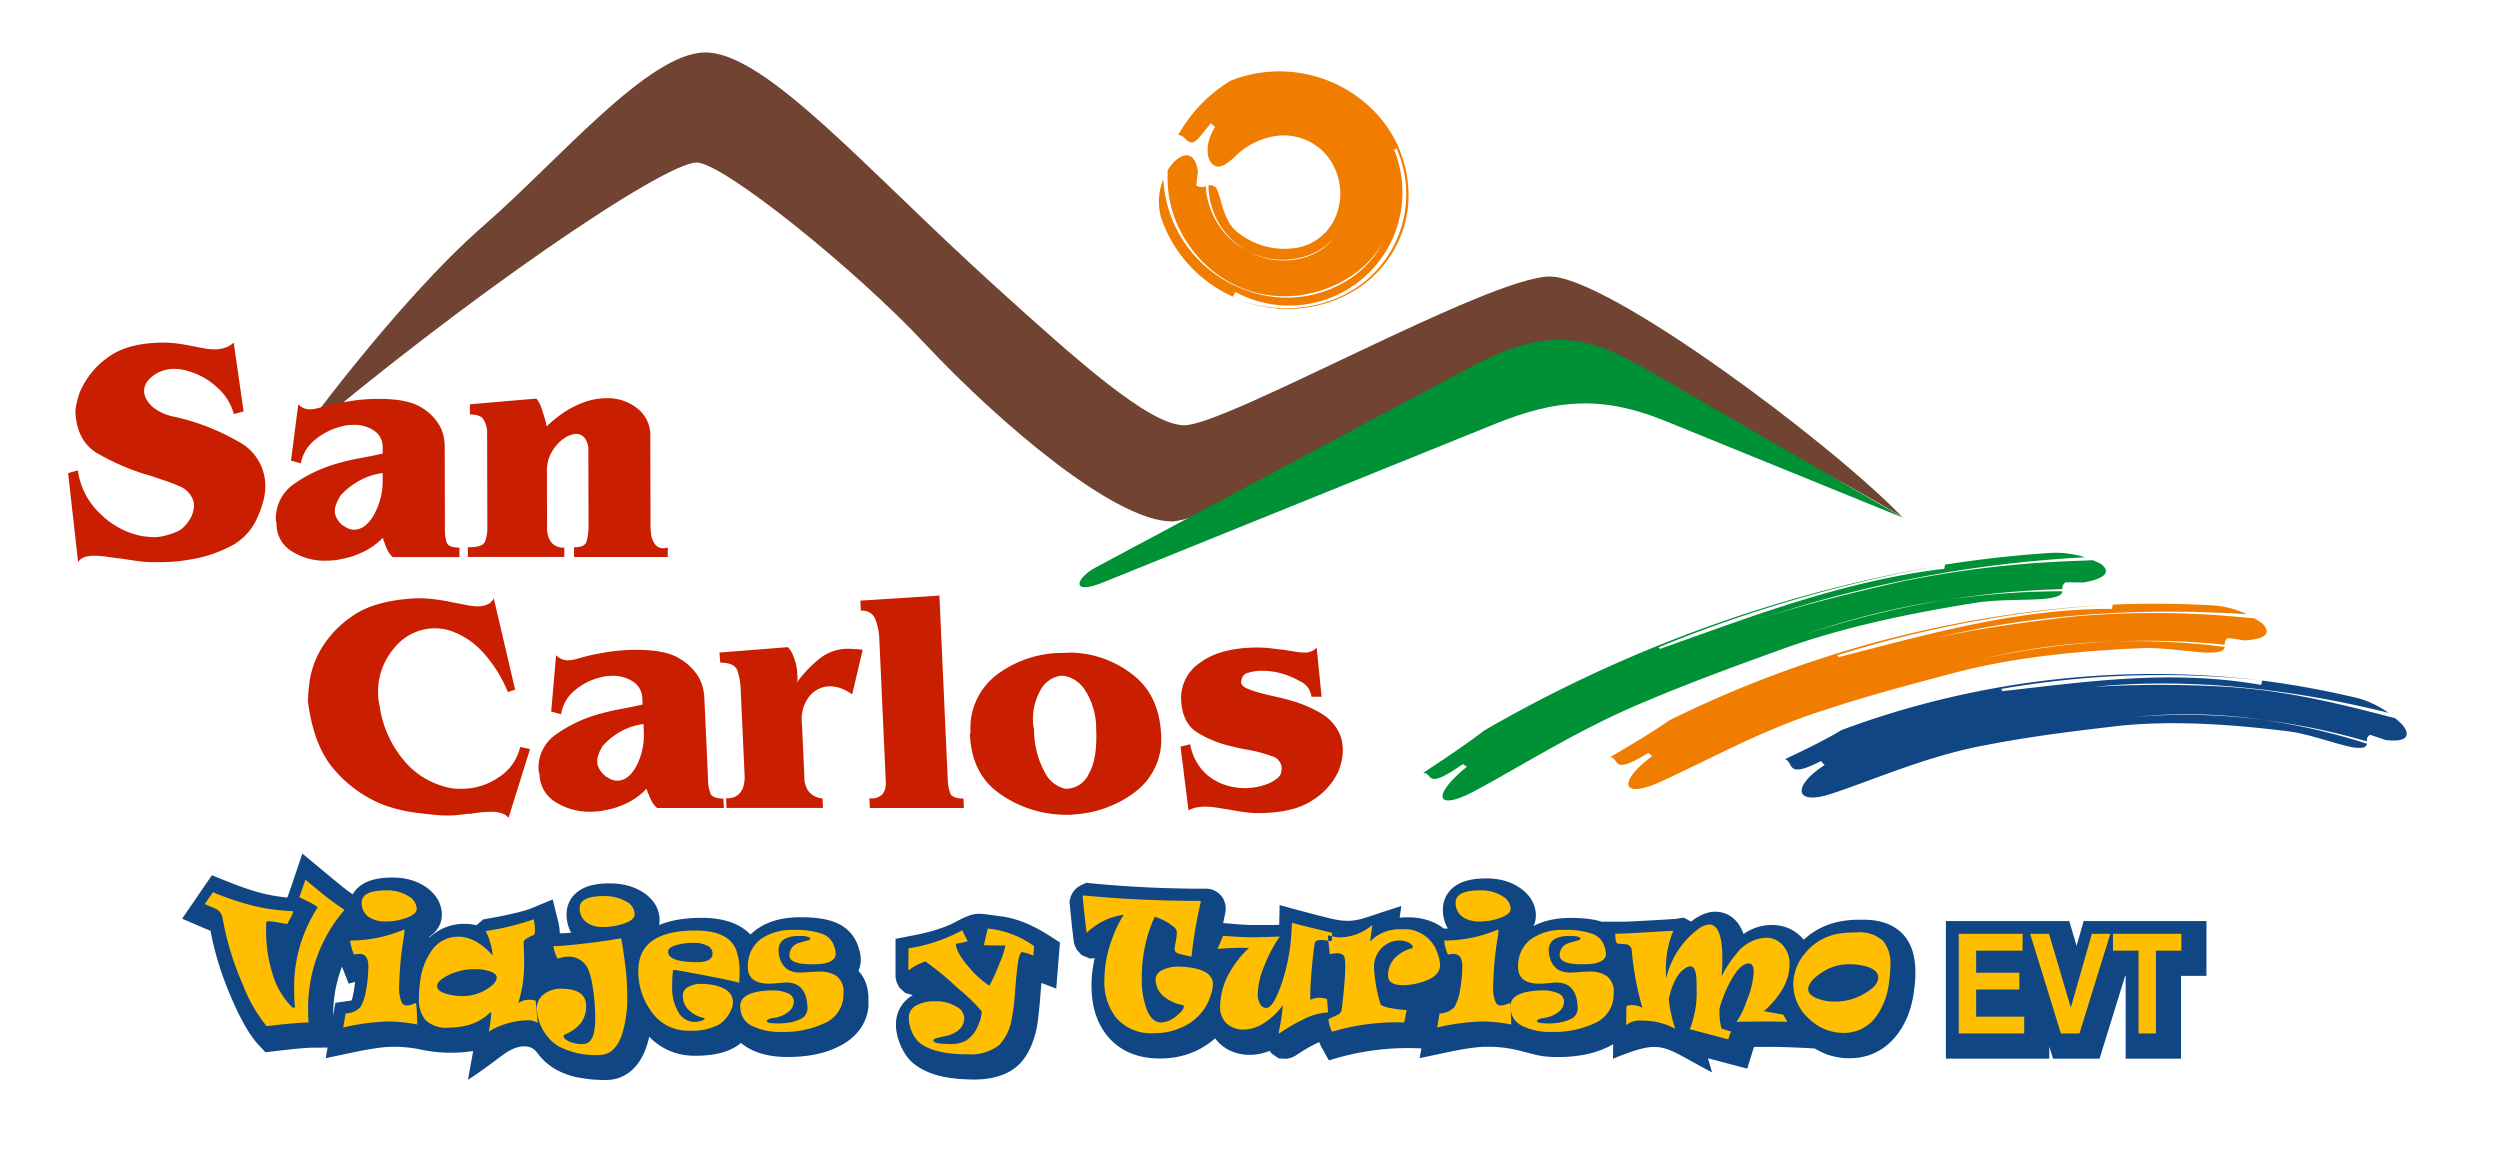<svg xmlns="http://www.w3.org/2000/svg" xmlns:xlink="http://www.w3.org/1999/xlink" width="344.292" height="161.258" viewBox="0 0 344.292 161.258"><defs><filter id="a" x="114.365" y="113.901" width="158.39" height="46.157" filterUnits="userSpaceOnUse"><feOffset dy="2" input="SourceAlpha"/><feGaussianBlur stdDeviation="2.5" result="b"/><feFlood flood-opacity="0.302"/><feComposite operator="in" in2="b"/><feComposite in="SourceGraphic"/></filter><filter id="c" x="259.022" y="119.886" width="53.806" height="36.868" filterUnits="userSpaceOnUse"><feOffset dy="2" input="SourceAlpha"/><feGaussianBlur stdDeviation="2.5" result="d"/><feFlood flood-opacity="0.302"/><feComposite operator="in" in2="d"/><feComposite in="SourceGraphic"/></filter><filter id="e" x="15.374" y="109.567" width="113.199" height="51.691" filterUnits="userSpaceOnUse"><feOffset dy="2" input="SourceAlpha"/><feGaussianBlur stdDeviation="2.5" result="f"/><feFlood flood-opacity="0.302"/><feComposite operator="in" in2="f"/><feComposite in="SourceGraphic"/></filter><filter id="g" x="0" y="0" width="344.292" height="121.458" filterUnits="userSpaceOnUse"><feOffset dy="2" input="SourceAlpha"/><feGaussianBlur stdDeviation="2.5" result="h"/><feFlood flood-opacity="0.302"/><feComposite operator="in" in2="h"/><feComposite in="SourceGraphic"/></filter><filter id="i" x="150.377" y="2.594" width="52.855" height="51.176" filterUnits="userSpaceOnUse"><feOffset dy="2" input="SourceAlpha"/><feGaussianBlur stdDeviation="2.5" result="j"/><feFlood flood-opacity="0.302"/><feComposite operator="in" in2="j"/><feComposite in="SourceGraphic"/></filter><filter id="k" x="33.184" y="71.806" width="160.976" height="54.267" filterUnits="userSpaceOnUse"><feOffset dy="2" input="SourceAlpha"/><feGaussianBlur stdDeviation="2.5" result="l"/><feFlood flood-opacity="0.302"/><feComposite operator="in" in2="l"/><feComposite in="SourceGraphic"/></filter></defs><g transform="translate(-1326.5 953)"><path d="M53.44,104.458" transform="translate(1315.589 -912.571)" fill="#fff" fill-rule="evenodd"/><g transform="matrix(1, 0, 0, 1, 1326.5, -953)" filter="url(#a)"><path d="M126.107,101.655l-.517,6.415-2.052-.777-.005.054-.03.373-.017.195-.015.191-.017.188-.034.366-.017.18-.017.173-.017.173-.017.168-.018.166-.018.161-.017.16-.018.156-.018.151-.018.151-.02.146-.02.146-.018.141-.02.139-.022.136-.02.136-.022.131-.022.131-.023.129-.022.128-.025.126-.025.124-.027.129-.029.124-.03.126-.034.136-.052.19-.052.19-.054.181-.055.183-.057.18-.059.178-.062.18-.064.175-.065.176-.067.173-.071.173-.072.171-.077.171-.077.168-.082.17-.084.166-.087.165-.091.166-.094.165-.1.161-.094.149-.1.161-.109.158-.113.158-.118.153-.121.154-.128.153-.131.151-.136.146-.141.146-.146.143-.165.151-.195.166-.193.156-.2.149-.2.141-.2.136-.208.128-.21.121-.212.114-.217.107-.217.1-.217.094-.22.087-.22.084L117,119.4l-.222.072-.223.065-.225.062-.225.055-.238.054-.212.044-.242.045-.228.037-.227.034-.232.03-.228.025-.23.022-.233.018-.232.015-.235.01-.233.008L113.1,120l-.235,0-.327,0-.643-.015-.316-.013-.314-.017-.311-.02-.306-.025-.306-.029-.3-.032-.3-.037-.3-.042-.294-.045-.29-.05-.289-.055-.285-.06-.27-.06-.282-.071-.279-.076-.275-.082-.275-.087-.272-.094-.27-.1-.267-.106-.265-.114-.264-.123-.26-.129-.255-.136-.255-.144-.25-.154-.247-.161-.242-.171-.227-.171-.118-.094-.113-.094-.089-.077-.107-.1-.1-.091-.092-.091-.091-.091-.089-.1-.086-.094-.082-.094-.081-.1-.081-.1-.076-.1-.076-.1-.072-.1-.072-.1-.067-.1-.067-.1-.064-.1-.065-.1-.06-.1-.06-.1-.057-.1-.059-.1-.054-.1-.054-.1-.1-.2-.049-.1-.049-.106-.045-.1-.042-.1-.04-.094-.044-.1-.039-.1-.042-.106-.039-.1-.039-.106-.035-.1-.039-.113-.034-.1-.034-.106-.034-.109-.03-.106-.03-.109-.03-.107-.025-.107-.027-.112-.027-.111-.022-.107-.022-.113-.02-.112-.02-.113-.017-.114-.017-.113-.013-.116-.013-.114-.012-.118-.008-.114-.008-.118-.007-.118,0-.118,0-.116,0-.119,0-.176.007-.186.015-.19.018-.191.025-.193.034-.193.037-.195.047-.2.052-.195.059-.195.067-.195.074-.195.081-.19.089-.19.094-.185.1-.181.107-.18.114-.173.119-.17.1-.128-.519-.479-.573-1.15-.183-.838-.027-.484.005-1.026.013-1.29v-4.02l3.589-.69.267-.052.262-.054.257-.055.252-.057.245-.055.24-.059.237-.059.23-.057.223-.06.22-.06.218-.062.2-.062.2-.062.2-.064.191-.064.188-.064.18-.064.176-.065.17-.064.166-.066.158-.064.153-.067.148-.064.141-.065.136-.064.129-.064.126-.064c3.337-1.78,3.75-1.426,7.328-.984l.015,0,.27.039.27.045.269.052.269.055.28.065.267.067.265.074.264.077.265.082.262.087.262.091.262.1.262.1.259.107.26.109.259.116.26.119.257.124.259.128.257.133.259.136.257.141.259.146.257.148.257.154.257.156.259.161,1.028.66-.03-.272L125,97.528l-.087-.831-.076-.727-.059-.586-.06-.615-.086-.892.247-1.034.289-.658.361-.551.385-.433.374-.326.343-.242.312-.178,1.186-.569,1.6.154.472.044.47.042.472.04.474.04.475.039.475.035.479.035.479.035.479.032.482.03.482.03.485.029.484.027.487.025.487.022.49.024.49.022.49.018.492.018.494.015.5.017.5.013.5.012.5.012.5.008.5.008.5.007,1.011.008.507,0h.6l.319.013.467.071.524.144.549.235.554.343.51.445.425.512.317.534.213.514.133.479.071.428.025.373,0,.321-.024.277-.025.19.25.02.264.018.257.017.255.017.25.015.123.007.238.012.238.01.116.005.114,0,.336.01.22.007.213,0,.1,0,.208,0h.138l.153,0,.27-.005.433-.01.336-.008.071-3.231,1.815.509q3.388.952,6.8,1.8c2.823.705,3.721.089,6.384-.772l4.939-1.6-.311,2.217.1.005.344.025.346.035.344.045.344.059.343.071.341.082.339.1.3.1,0-.173.01-.329.037-.376.065-.383.094-.386.126-.386.156-.378.186-.368.215-.349.237-.329.255-.3.27-.279.28-.25.287-.223.289-.2.29-.175.289-.154.285-.134.284-.118.28-.1.275-.089.274-.077.272-.065.267-.057.267-.049.267-.04.265-.035.265-.025.267-.024.279-.017.269-.01.27-.007.269,0h.173l.171,0,.17.007.173.008.168.01.173.015.171.015.17.02.171.02.17.025.171.027.17.03.171.034.168.035.171.04.168.042.17.045.168.049.166.052.156.052.18.064.163.062.155.06.176.076.149.067.161.076.161.081.16.084.156.087.158.092.153.094.149.1.131.087.124.087.136.1.133.1.134.106.133.111.129.114.131.119.128.124.126.129.126.134.124.141.121.146.118.151.114.158.111.161.106.17.1.175.1.18.091.185.086.188.081.2.074.2.064.2.059.2.052.207.044.21.035.212.008.065.153-.039.223-.047.222-.045.22-.04.225-.037.225-.034.223-.029.225-.025.227-.02.225-.018.23-.015.227-.01.228-.008.232-.005.217,0,.2,0,.195,0,.193,0,.19,0,.188.007.188.008.188.008.181.01.183.012.181.013.18.015.183.015.173.018.181.022.176.02.173.025.173.025.175.027.171.03.171.032.173.037.17.037.171.039.168.044.171.045.052.015h2.722l.1,0,.072,0,.19-.005.245-.008.294-.012.165-.008.178-.008.6-.03.7-.035.8-.045.589-.034.971-.057,1.446-.086.789-.05,1.592-.1.561.309.047-.03.1-.059.1-.06.1-.057.1-.059.1-.055.1-.055.107-.055.109-.052.111-.054.114-.05.116-.049.106-.044.134-.05.109-.04.129-.042.128-.04.134-.039.136-.037.138-.032.143-.032.146-.027.149-.024.151-.02.156-.017.158-.01.161-.008.217,0,.4.015.462.059.467.1.46.146.445.19.422.227.391.259.358.284.319.3.285.312.25.316.21.3.17-.072.243-.1.245-.087.25-.081.254-.072.255-.066.259-.057.26-.047.264-.04.264-.03.267-.023.265-.013.254,0,.193,0,.181.007.183.01.185.015.183.02.186.023.185.03.185.034.186.04.185.044.183.049.185.055.181.059.181.065.18.069.178.076.175.079.175.086.171.089.168.094.165.1.163.1.16.106.155.111.151.114.072.055.222-.156.227-.153.23-.146.233-.141.237-.134.24-.131.242-.123.245-.118.249-.113.25-.106.254-.1.255-.094.257-.087.26-.082.26-.076.264-.071.264-.066.265-.059.267-.054.269-.047.269-.042.1-.013.086-.012.087-.012.086-.01.168-.018.087-.01.084-.008.086-.007.086-.008.087-.008.086-.005.089-.007.171-.012.087-.007.175-.008.087-.005.176-.007.18-.007.175-.005.092,0,.178,0h.094l.18,0,.106,0,.213,0,.218.005.217.008.215.012.217.015.215.02.217.024.215.027.2.03.215.035.213.042.215.045.215.05.215.055.212.062.215.067.212.072.213.079.213.086.21.092.21.1.207.106.208.114.2.121.2.128.2.136.2.143.191.151.186.158.181.166.178.171.173.183.156.176.144.173.136.176.131.178.123.183.119.185.111.186.1.19.1.19.092.191.086.193.081.193.076.193.071.195.066.195.059.195.055.195.05.195.045.2.045.21.035.181.035.208.03.2.025.195.022.195.02.2.015.2.013.195.01.2.007.2,0,.2v.376l0,.094,0,.092,0,.1-.007.19-.008.188-.007.1-.012.19-.007.1-.015.193-.008.1-.01.1-.008.1-.02.2-.034.3-.012.1-.012.1-.027.207-.027.2-.013.106-.034.223-.032.215-.037.213-.037.212-.042.212-.042.208-.047.212-.049.207-.052.208-.054.207-.057.207-.06.2-.064.2-.065.2-.069.2-.072.2-.076.2-.077.2-.081.2-.086.195-.087.193-.089.191-.094.19-.1.19-.1.186-.1.185-.106.183-.111.181-.112.18-.116.176-.119.178-.123.171-.121.166-.165.217-.176.218-.183.215-.188.21-.195.2-.2.2-.2.195-.213.188-.218.183-.223.178-.232.17-.233.163-.24.156-.247.149-.249.139-.255.134-.259.126-.262.116-.265.109-.269.1-.272.091-.274.084-.275.074-.277.067-.277.057-.28.05-.279.042-.282.034-.28.025-.28.018-.28.01-.279.005-.259,0-.255-.008-.257-.015L232.49,117l-.254-.027-.255-.034-.255-.04-.25-.045-.252-.052-.252-.059-.247-.064-.247-.071-.245-.077-.243-.082-.24-.089-.24-.094-.237-.1-.233-.106-.23-.111-.228-.118-.225-.121-.042-.025c-2.139-.123-4.277-.21-6.42-.2l-.447,0-1.028,3.322-4.267-1.133.8,2.754-3.034-1.587c-1.476-.771-2.915-1.607-4.388-2.379a7.865,7.865,0,0,0-2.383-.919c-1.607-.23-4.2.9-5.654,1.483l-2.04.823.029-1.886-.144.05-.223.074-.227.071-.227.067-.228.064-.23.06-.23.055-.233.054-.235.052-.235.045-.237.045-.238.04-.238.037-.242.035-.24.032-.243.029-.245.025-.247.023-.249.02-.247.017-.25.015-.252.012-.25.008-.259.008-.255,0h-.447l-.188,0-.188-.005-.186-.007-.186-.008-.185-.01-.186-.015-.185-.015-.185-.017-.183-.02-.181-.022-.183-.024-.181-.027-.18-.03-.181-.03-.18-.035-.18-.035-.18-.04-.176-.042c-1.192-.3-2.349-.641-3.56-.84l-.1-.015-.1-.015-.2-.027-.1-.013-.1-.013-.1-.012-.1-.012-.106-.01-.1-.01-.106-.008-.107-.01-.106-.008-.109-.007-.107-.007-.111-.007-.107-.005-.111-.005-.111-.005-.113,0-.113,0-.114,0-.113,0-.113,0H183.5l-.1,0-.1,0-.109,0-.106.005-.114.007-.121.008-.126.01-.129.01-.134.012-.139.015-.144.015-.148.017-.153.018-.158.02-.16.02-.166.024-.17.025-.173.027-.18.027-.183.03-.185.03-.19.034-.195.035-.2.035-.2.037-.207.04-.21.04-.213.044-.217.044-.222.045-6.149,1.3.324-1.812a35.907,35.907,0,0,0-10.6,1.654l-1.12.327-1.27-2.287-.072.042-.077.042-.156.089-.077.045-.077.045-.154.092-.076.045-.077.047-.153.094-.076.049-.074.047-.151.1-.076.049-.072.049-.146.1-.025.018-.06.04-.05.032-.057.04-.062.037-.065.042-.066.039-.074.044-.072.04-.1.054-.121.06-.16.072-.237.1-.376.119-.72.138-1.637-.077-1.175-.8-.035.01-.136.037-.138.035-.139.034-.138.03-.139.029-.143.027-.141.025-.143.02-.143.02-.143.017-.146.015-.144.01-.146.01-.146.007-.148,0-.144,0-.16,0-.16-.005-.156-.007-.148-.01-.175-.013L150,116.56l-.158-.02-.148-.02-.161-.027-.161-.029-.161-.034-.161-.035-.161-.042-.161-.044-.158-.047-.161-.05-.161-.055-.158-.06-.156-.062-.156-.067-.154-.071-.154-.074-.151-.079-.151-.082-.149-.084-.146-.091-.144-.092-.141-.1-.139-.1-.138-.1-.133-.1-.151-.126-.018-.017-.086.059-.212.141-.213.134-.222.134-.188.109-.191.106-.193.1-.195.1-.2.1-.2.092-.2.089-.2.087-.2.082-.2.079-.2.074-.207.072-.207.069-.212.065-.208.06-.212.057-.212.054-.213.05-.213.045-.215.045-.215.039-.217.035-.217.034-.217.029-.22.025-.217.02-.218.018-.22.015-.22.012-.22.01-.218,0-.228,0-.294,0-.277-.008-.294-.015-.292-.02-.292-.027-.291-.034-.289-.04-.289-.047-.287-.054-.285-.062-.285-.069-.282-.076-.28-.084-.279-.091-.277-.1-.275-.106-.27-.118-.269-.123-.265-.133-.26-.139-.257-.149-.254-.154-.247-.165-.243-.171-.238-.181-.232-.186-.223-.193-.22-.2-.213-.207-.2-.213-.2-.22-.186-.22-.166-.207-.163-.21-.156-.217-.149-.218-.144-.223-.138-.227-.131-.228-.126-.233-.121-.235-.114-.238-.109-.24-.1-.243-.1-.245-.091-.247-.084-.249-.079-.252-.074-.252-.067-.254-.064-.255-.057-.257-.054-.272-.047-.259-.042-.259-.039-.262-.03-.262-.029-.264-.024-.264-.018-.265-.015-.267-.008-.267-.007-.269,0-.269,0-.222,0-.218.008-.222.008-.222.013-.218.015-.222.018-.22.02-.22.023-.222.027-.222.029-.222.027-.195-.982-.423Z" transform="translate(21.18 30.12)" fill="#fff" fill-rule="evenodd"/></g><g transform="matrix(1, 0, 0, 1, 1326.5, -953)" filter="url(#c)"><path d="M186.829,114.713V92.845h38.806v10.468h-3.508v11.4H211.587v-3.42l-1.058,3.42Z" transform="translate(79.69 32.54)" fill="#fff" fill-rule="evenodd"/></g><g transform="matrix(1, 0, 0, 1, 1326.5, -953)" filter="url(#e)"><path d="M62.23,117.376h-.1l-.071,0-.077,0-.087,0-.094.005-.1,0-.109.005-.116.007-.123.007-.128.008-.134.008-.143.012-.146.012-.154.012-.16.013-.165.013-.171.015-.178.017-.183.017-.188.018-.193.02-.2.02-.2.022-.212.022-.215.023-.223.024-.227.027-.232.025-.484.055-.249.03-2.306.277-1.531-1.637-.151-.166-.144-.17-.151-.185-.139-.175-.136-.178-.133-.18-.133-.183-.129-.186-.129-.19-.124-.191-.128-.2-.121-.195-.126-.207-.119-.2-.126-.215-.119-.212-.121-.217-.121-.222-.121-.227-.119-.23-.121-.235-.119-.238-.121-.242-.119-.249-.121-.25-.121-.255-.121-.26-.121-.265-.119-.269L49.532,110l-.124-.285-.139-.327-.138-.326L49,108.733l-.133-.326-.129-.324-.124-.326-.124-.324-.121-.326-.118-.324-.116-.324-.112-.326-.109-.324-.107-.322-.106-.324-.1-.324-.1-.324-.1-.322-.092-.324-.091-.322-.087-.322-.086-.322-.082-.322-.081-.322-.076-.322-.074-.322-.072-.321-.067-.322-.024-.113-.228-.1-4.606-1.971,5.77-8.423,3.219,1.3.18.071.176.071.176.069.171.067L51.6,92l.17.065.168.062.165.062.165.06.163.059.16.059.158.055.158.054.154.054.153.052.149.052.149.049.148.049.144.047.143.045.141.044.139.042.138.042L54.5,93l.133.037.133.039.128.035.126.035.126.034.123.032.114.03.129.03.143.034.139.034.143.03.287.062.143.029.143.029.144.027.146.027.144.025.146.025.148.024.144.024.071.01.138-.4.277-.814L59.8,86.7l5.177,4.312.838.694.589.484.275.223.279.225.129.1.1.074.2-.176.285-.223.291-.2.291-.175.289-.154.287-.134.282-.118.28-.1.277-.089.274-.077.27-.065.267-.057.269-.049.265-.04.267-.035.264-.025.267-.024.28-.017.269-.01.269-.007.269,0h.173l.171,0,.17.007.173.008.17.01.171.015.171.015.17.02.171.02.17.025.173.027.168.03.171.034.168.035.171.04.168.042.17.045.168.049.168.052.154.052.18.064.165.062.153.06.165.071.161.072.161.076.163.081.158.084.158.087.156.092.154.094.148.1.133.087.123.087.136.1.133.1.133.106.134.111.131.114.129.119.128.124.128.129.126.134.123.141.121.146.118.151.114.158.111.163.106.168.1.175.1.18.091.185.086.188.081.2.074.2.065.2.059.2.05.207.044.212.035.21.027.21.018.212.012.21,0,.134.128-.023.254-.042.252-.03.252-.025.254-.018.252-.01.257,0,.282.005.285.013.287.024.284.034.111.017.688-.6,1.407-.252.279-.05.272-.05.264-.049.26-.05.254-.049.247-.05.238-.049.235-.047.227-.047.22-.049.215-.047.207-.047.2-.045.193-.045.188-.045.178-.045.173-.044.168-.044.156-.042.151-.042.143-.042.136-.039.129-.04.116-.035.116-.039.1-.034.092-.034.084-.03.076-.029.064-.025L96,93.511l.285,1.137.059-.1.238-.327.255-.3.272-.274.279-.249.287-.222.289-.2.289-.173.285-.153.284-.131.282-.116.277-.1.274-.087.272-.076.269-.064.265-.057.264-.047.264-.04.262-.034.264-.027.264-.02.277-.017.265-.012.267-.007.264,0,.166,0,.163,0,.165.005.161.008.165.01.163.012.161.015.163.017.163.018.163.022.163.025.16.025.165.03.163.034.161.034.158.037.163.04.16.044.161.047.16.047.16.052.158.055.156.057.156.06.144.059.166.071.154.071.153.072.151.076.151.079.149.082.139.079.149.089.154.1.129.086.141.1.141.1.141.106.139.109.136.116.136.119.136.128.136.133.131.138.129.144.129.151.124.158.121.163.118.17.111.178.109.183.1.188.1.2.091.2.081.2.076.21.065.215.057.217.008.034.067-.018.521-.113.527-.1.534-.079.542-.062.551-.047.558-.034.568-.02.573-.007.376,0,.356.012.336.015.348.023.346.032.344.04.341.047.339.057.338.065.334.074.334.086.331.1.329.107.327.119.324.131.321.143.317.158.314.173.307.186.3.2.111.084.05-.037.191-.131.195-.128.2-.121.2-.116.2-.111.2-.106.208-.1.208-.1.21-.091.212-.086.213-.081.215-.076.215-.072.218-.065.232-.067.2-.054.233-.057.222-.047.222-.045.222-.04.223-.037.225-.034.225-.029.223-.024.227-.022.227-.018.228-.015.228-.01.228-.008.232-.005.215,0,.2,0,.2,0,.193,0,.188,0,.19.007.188.008.186.008.183.01.183.012.181.013.18.015.183.015.173.018.18.022.176.02.175.025.173.025.175.027.17.03.173.032.171.037.17.037.173.039.168.044.171.045.171.049.17.054.158.052.17.059.171.064.173.069.173.074.133.06.151.072.149.076.149.081.149.084.148.087.146.092.144.1.143.1.143.106.139.109.136.113.134.118.133.121.129.126.124.128.121.131.121.138.116.139.111.141.107.146.1.149.1.151.1.153.089.154.086.156.081.161.077.16.072.161.067.163.064.165.069.193.044.126.02.067.023.065.02.067.022.071.04.136.018.065.02.069.017.069.02.076.017.065.018.079.013.064.017.077.015.076.017.077.013.076.013.077.012.076.013.089.01.081.01.082.01.089.007.091.007.087.007.094,0,.094,0,.089,0,.139-.008.277-.029.326-.052.332-.057.259.032.045.121.185.114.186.107.19.1.19.092.193.082.193.077.191.072.195.064.191.057.193.052.193.045.19.04.191.035.188.03.186.025.188.022.185.017.185.012.183.008.195.005.181,0,.161,0,.144,0,.131,0,.052-.007.175-.005.133-.008.131-.017.218-.017.176-.013.128-.01.084-.01.091-.039.257-.049.267-.059.267-.067.264-.077.264-.086.262-.1.257-.1.255-.114.25-.123.247-.133.242-.139.237-.148.23-.154.225-.163.218-.168.212-.175.207-.18.2-.186.193-.191.185-.193.178-.2.171-.2.165-.207.158-.21.153-.213.146-.217.141-.218.133-.222.129-.225.124-.225.119-.233.114-.21.1-.215.1-.215.092-.218.089-.218.086-.222.081-.223.079-.222.074-.227.071-.227.067-.23.064-.228.06-.232.057-.233.052-.233.052-.235.045-.237.045-.238.04-.238.037-.242.037-.242.03-.243.029-.245.025-.245.024-.249.02-.249.017-.25.015-.252.012-.249.01-.259.007-.257,0H127.1l-.19,0-.188,0-.186-.008-.186-.008-.185-.01-.185-.013-.185-.017-.185-.017-.183-.02-.181-.02-.185-.025-.181-.027-.18-.03-.18-.03-.181-.034-.18-.037-.178-.04-.18-.042-.176-.045-.176-.047-.176-.05-.175-.054-.178-.057-.173-.059-.175-.065-.171-.064-.173-.071-.171-.074-.158-.071-.18-.084-.153-.077-.154-.079-.134-.074-.134-.076-.136-.079-.133-.082-.02-.012-.081.049-.188.107-.19.1-.191.1-.193.091-.193.086-.193.081-.195.074-.2.071-.208.071-.181.057-.21.062-.2.054-.2.049-.2.045-.2.044-.2.039-.2.035-.2.034-.2.03-.2.029-.2.024-.2.022-.208.018-.2.017-.208.015-.21.012-.212.01-.207.007-.213.007-.22,0-.242,0-.282,0-.314-.013-.314-.022-.314-.03-.314-.04-.312-.049-.311-.06-.309-.067-.307-.079-.306-.087-.3-.1-.3-.107-.3-.118-.292-.126-.287-.136-.284-.146-.279-.156-.272-.165-.129-.082,0,.008-.1.238-.107.238-.113.235-.121.233-.128.233-.134.23-.143.227-.151.225-.16.222-.17.22-.18.213-.188.21-.2.207-.21.2-.218.193-.228.186-.238.175-.249.168-.257.158-.265.146-.272.134-.277.121-.284.109-.289.1-.291.082-.292.069-.294.055-.292.042-.292.03-.292.017-.259.005-.316,0-.275-.005-.274-.007-.272-.01-.269-.013-.269-.017-.265-.022-.264-.022-.262-.027-.26-.032-.259-.034-.255-.037-.257-.042-.252-.044-.252-.049-.252-.054-.247-.057-.247-.06-.247-.065-.242-.072-.228-.071-.254-.082-.225-.079-.237-.091-.235-.094-.233-.1-.23-.106-.228-.111-.228-.118-.223-.123-.222-.128-.212-.133-.225-.144-.227-.158-.223-.165-.218-.17-.213-.178-.21-.183-.2-.19-.2-.195-.191-.2-.185-.2-.18-.21-.171-.217-.168-.22-.012-.015c-.484-.677-1.755-.025-2.272.319-.7.463-1.377,1-2.05,1.5-1.061.788-2.134,1.547-3.246,2.262l-2.828,1.822.967-5.34a23.182,23.182,0,0,1-5.993-.5l-.1-.02-.1-.018-.2-.035-.1-.017-.1-.015-.1-.015-.1-.017-.2-.027-.1-.013-.1-.013-.1-.01-.21-.024-.106-.01-.1-.008-.215-.017-.107-.008-.109-.007-.109-.007-.109-.005-.111-.005-.111-.005-.111,0-.113,0-.114,0-.113,0-.114,0h-.208l-.092,0-.1,0-.109,0-.106.007-.114.007-.121.007-.126.01-.129.01-.134.012-.139.015-.143.015-.148.017-.153.018-.158.02-.161.02-.166.024-.17.025-.173.027-.178.027-.183.03-.185.03-.19.034-.2.035-.2.035-.2.037-.207.04-.21.04-.213.044-.218.044-.222.045-6.149,1.3Z" transform="translate(-18.86 28.37)" fill="#fff" fill-rule="evenodd"/></g><path d="M200.976,116.661l-1.043-1.877-.039-.074-.039-.076-.037-.076-.035-.074-.034-.074-.03-.074-.032-.074-.029-.074-.018-.045-.089.04-.109.052-.116.055-.087.042-.087.042-.087.044-.173.087-.084.044-.087.044-.086.045-.086.045-.084.045-.086.047-.17.092-.082.047-.086.047-.166.1-.084.049-.165.1-.166.1-.082.052-.082.05-.163.1-.081.052-.081.054-.163.107-.079.054-.077.05-.023.018-.044.029-.044.03-.044.029-.045.029-.047.029-.049.03-.052.03-.057.032-.071.039-.081.039-.106.05-.154.06-.243.079-.463.089-1.051-.05-.969-.66-.29-.383-.039.017-.109.042-.111.042-.113.039-.111.039-.113.035-.113.037-.113.032-.114.032-.114.029-.116.029-.116.025-.116.025-.116.022-.118.02-.118.017-.118.017-.119.013-.119.013-.118.008-.119.008-.119.007-.121,0-.119,0-.133,0-.133,0-.131-.005-.134-.008-.131-.012-.133-.013-.131-.015-.133-.018-.133-.022-.131-.024-.131-.027-.131-.03-.129-.032-.129-.035-.129-.039-.128-.04-.128-.045-.128-.047-.126-.05-.124-.054-.124-.055-.123-.06-.119-.062-.119-.064-.119-.069L186.8,115l-.114-.074-.113-.076-.111-.079-.109-.082-.106-.084-.116-.1L186,114.4l-.111-.106-.111-.111-.106-.113-.1-.116-.1-.119-.1-.123-.067-.089-.01.01-.166.144-.168.143-.175.138-.176.134-.18.131-.183.126-.185.124-.188.119-.188.113-.166.1-.168.1-.171.091-.171.089-.173.086-.176.082-.175.079-.178.076-.18.074-.18.069-.181.067-.181.064-.185.06-.185.059-.185.054-.188.05-.188.049-.188.044-.19.042-.19.039-.191.035-.193.032-.193.029-.193.025-.195.024-.2.02-.195.017-.2.012-.2.012-.2.007-.2.005-.2,0-.264,0-.265-.007-.264-.013-.26-.018-.259-.024-.259-.03-.255-.037-.254-.04-.252-.047-.25-.054-.247-.06-.245-.065-.243-.074-.24-.077-.238-.087-.235-.091-.232-.1-.23-.106-.225-.113-.223-.119-.218-.124-.213-.133-.21-.139-.2-.146-.2-.151-.195-.158-.191-.165-.186-.17-.18-.175-.175-.181-.168-.186-.161-.188-.141-.176-.139-.181-.133-.183-.128-.188-.124-.191-.118-.193-.113-.2-.109-.2-.1-.2-.1-.2-.094-.208-.087-.21-.084-.213-.079-.215-.074-.218-.069-.22-.066-.222-.06-.223-.054-.225-.052-.227-.045-.23-.042-.23-.039-.233-.034-.235-.029-.235-.025-.238-.022-.24-.017-.24-.013-.243-.008-.245-.007-.247,0-.247,0-.2,0-.2.007-.2.008-.2.012-.2.013-.2.017-.2.018-.2.022-.2.025-.2.025-.2.029-.2.032-.207.034-.2.035-.2.04-.207.04-.2.044-.2.037-.168-.658.064-1.16-.5-.643-.714-.265-.546-.133-.44-.042-.306-.013-.106-.013-.107-.015-.113-.015-.116-.013-.119-.015-.123-.015-.126-.015-.129-.015-.133-.017-.136-.015-.141-.017-.143-.015-.148-.017-.149-.018-.155-.017-.158-.017-.161-.018-.165-.017-.168-.018-.173-.018-.175-.018-.18-.018-.183-.018-.186-.02-.19-.018-.195-.02-.2-.02-.2-.02-.2-.02-.208-.064-.646.163-.67.186-.428.235-.358.252-.284.245-.213.227-.158.207-.121.769-.368,1.2.114.475.045.477.042.475.042.479.039.479.04.482.035.482.037.484.034.484.034.485.03.487.029.489.03.49.027.49.024.492.025.492.022.5.022.5.02.5.018.5.017.5.013.5.015.5.012.5.012.5.01.507.007.507.007.509.005.509,0,.51,0,.574,0,.212.01.306.045.341.094.358.153.361.223.331.289.277.331.2.349.141.336.086.311.045.282.017.247,0,.213-.015.188-.022.165-.025.131-.071.321-.059.279-.059.275-.057.27-.045.22,1.206.106.143.012.141.012.141.012.138.01.138.012.136.008.134.01.134.01.133.008.131.008.259.015.128.008.126.007.126.005.124.007.123.007.121.005.121.005.119,0,.118.005.118,0,.114,0,.114,0,.114,0,.113,0,.109,0,.111,0,.215,0h.2l.055,0h.123l.069,0h.072l.076,0,.081,0,.084,0,.089,0,.092,0,.1,0,.1,0,.106,0,.107,0,.111,0,.116,0,.119,0,.124,0,.128-.005.131,0,.136-.005.138-.005.143,0,.144-.005.126,0,.059-2.732c2.285.64,4.554,1.243,6.846,1.815,3.177.793,4.215.161,7.189-.8l2.717-.882-.223,1.609.212-.018.218-.017.22-.012.223-.005.227,0,.3,0,.3.012.3.022.3.032.3.04.3.05.29.059.291.071.287.081.284.092.279.1.277.114.27.126.265.138.26.148.254.161.247.17.176.134.559-.008-.077-.134-.074-.138-.069-.141-.062-.143-.06-.143-.054-.144-.049-.148-.045-.146-.039-.148-.037-.148-.03-.149-.025-.148-.023-.148-.017-.148-.013-.149-.008-.146-.007-.146,0-.171.008-.249.027-.277.049-.28.067-.28.092-.28.113-.275.136-.265.154-.252.171-.238.186-.222.2-.2.207-.185.213-.168.218-.148.22-.134.222-.118.222-.1.223-.092.223-.082.223-.071.223-.064.225-.055.225-.047.227-.04.228-.035.23-.03.232-.024.237-.018.237-.015.243-.01.245-.007.247,0h.153l.151,0,.149.005.151.008.148.008.149.012.148.013.148.017.146.018.148.02.146.024.146.025.144.029.144.03.144.034.143.035.141.039.143.04.141.044.141.047.139.049.136.052.139.055.134.057.136.06.133.064.134.067.131.067.129.074.129.074.126.077.118.076.107.072.113.077.109.081.109.082.106.084.106.089.106.092.1.092.1.1.1.1.1.1.1.109.092.113.091.116.087.121.086.123.079.128.077.133.074.134.069.138.064.143.06.146.054.148.05.149.042.151.039.154.032.156.025.156.022.156.013.158.008.156,0,.171-.007.193-.018.21-.034.21-.047.208-.057.2-.071.195-.081.186,0,.007.166-.086.175-.087.178-.081.178-.077.183-.074.183-.069.185-.066.186-.062.188-.057.19-.054.191-.05.193-.047.193-.042.195-.04.2-.037.2-.032.2-.029.2-.027.2-.022.2-.02.2-.017.2-.012.207-.012.208-.007.21-.005.207,0,.191,0,.185,0,.181,0,.18,0,.18.007.175.007.175.008.171.008.168.012.17.012.166.013.163.015.163.017.161.018.158.02.158.02.156.024.155.025.153.027.151.027.151.032.148.032.149.034.144.037.146.039.146.042.143.044.079.027v-.04h2.875l.065,0,.081,0,.1,0,.107,0,.119-.005.133-.005.146-.005.154-.007.17-.007.178-.008.191-.01.2-.01.213-.01.223-.012.237-.012.245-.015.259-.013.269-.015.28-.015.291-.017.3-.017.312-.018.324-.018.334-.02.346-.02.358-.022.368-.022.378-.024.39-.023.4-.025L249.858,97l.992.547.079-.062.245-.183.087-.06.077-.054.077-.054.077-.05.079-.05.081-.05.081-.049.081-.049.166-.092.084-.045.086-.044.087-.042.087-.042.089-.04.092-.039.091-.037.094-.037.1-.034.1-.034.1-.03.1-.029.1-.029.1-.024.106-.024.109-.022.111-.017.113-.013.114-.012.116-.01.118-.005.153,0,.3.012.334.042.338.074.331.107.321.134.3.163.284.188.26.207.235.22.212.232.186.237.166.243.148.243.131.247.116.247.1.25.079.217.037-.025.183-.116.183-.111.188-.107.191-.1.193-.1.195-.089.2-.086.2-.079.2-.072.207-.067.208-.059.21-.054.212-.047.215-.039.213-.032.217-.027.217-.017.218-.012.21,0,.154,0,.148.005.148.008.149.012.148.017.149.018.148.025.148.027.148.03.146.037.148.039.144.042.144.049.144.05.143.055.139.059.139.064.138.065.134.071.133.076.131.077.129.082.126.084.124.089.119.089.119.1.116.1.112.1.109.1.107.106.1.106.1.113.1.114.017.02.015-.013.178-.16.18-.155.185-.153.186-.146.19-.141.195-.138.2-.133.2-.128.2-.123.207-.118.208-.113.212-.107.213-.1.217-.1.22-.094.22-.087.225-.081.225-.077.228-.072.228-.067.232-.062.233-.059.235-.052.235-.045.238-.044.233-.035.089-.012.076-.012.232-.029.156-.017.076-.008.079-.007.079-.007.079-.007.079-.007.081-.005.081-.007.081-.005.242-.013.082-.005.165-.007.082,0,.084,0,.084,0,.084,0,.084,0,.086,0,.086,0h.086l.086,0h.181l.188,0,.193,0,.193.008.191.01.191.013.188.017.188.02.186.025.186.027.185.03.185.035.181.039.181.044.181.045.178.052.178.055.176.06.176.065.175.071.171.076.171.081.168.086.166.092.165.1.161.1.158.109.156.113.153.121.146.124.144.131.139.136.138.143.121.138.112.136.109.139.1.143.1.144.094.148.089.151.084.149.079.154.076.154.071.158.065.156.064.16.057.161.054.161.049.163.047.163.042.165.039.165.037.166.03.168.029.166.027.17.022.17.02.171.017.171.015.173.01.173.01.175.007.176,0,.176,0,.175v.087l0,.086,0,.084,0,.086,0,.086,0,.086,0,.086,0,.087-.005.087,0,.087-.007.089-.005.089-.007.089-.007.091-.007.091-.008.089-.008.091-.008.092-.01.092-.008.094-.01.094-.012.094-.022.19-.01.1-.013.1-.025.195-.013.1-.027.2-.017.109-.03.191-.032.2-.035.195-.037.191-.039.191-.044.19-.044.19-.045.188-.05.186-.052.186-.054.183-.055.183-.059.18-.062.181-.065.178-.065.178-.069.175-.072.175-.076.173-.077.171-.081.17-.082.17-.086.166-.087.163-.091.165-.094.161-.1.16-.1.158-.1.156-.106.153-.106.153-.112.153-.144.188-.153.19-.158.185-.161.181-.166.176-.171.171-.176.165-.181.161-.185.154-.188.149-.195.144-.2.138-.2.131-.207.126-.21.118-.215.113-.217.106-.222.1-.222.091-.227.086-.228.077-.23.071-.233.062-.235.057-.237.049-.237.042-.238.035-.242.029-.24.024-.242.015-.243.008-.242.005-.223,0-.222-.007-.22-.013-.222-.018-.22-.024-.218-.029-.218-.035-.218-.039-.215-.045-.217-.05-.213-.054-.212-.062-.212-.065-.21-.071-.207-.077-.2-.081-.2-.086-.2-.092-.2-.1-.2-.1-.195-.106-.191-.109-.126-.076c-2.326-.138-4.546-.235-6.865-.222l-.124,0h-.124l-.126,0-.252,0-.128,0-.128,0-.129,0h-.129l-.26,0-.113,0-.005.013-.01.032-.012.034-.01.034-.013.037-.012.039-.013.039-.012.04-.029.087-.013.045-.015.049-.015.049-.017.05-.757,2.448-5.409-1.434.566,1.948c-7.122-3.723-6.677-4.687-13.647-1.877l.03-2-.158.091-.195.107-.2.1-.2.1-.186.086L239,115l-.191.082-.193.081-.195.076-.2.074-.2.069-.2.067-.2.064-.2.06-.207.057-.208.055-.21.052-.212.049-.213.045-.217.044-.217.04-.218.037-.22.035-.223.032-.223.03-.225.027-.228.024-.228.022-.23.018-.233.017-.232.013-.237.012-.237.008-.24.007-.24,0-.243,0-.175,0-.173,0-.171,0-.171-.007-.171-.008-.168-.01-.168-.012-.166-.013-.166-.015-.165-.018-.165-.018-.163-.022-.163-.024-.16-.027-.16-.027-.161-.03-.158-.034-.158-.034-.155-.037c-1.328-.334-2.329-.643-3.688-.865l-.109-.017-.111-.017-.111-.015-.111-.015-.111-.013-.113-.015-.114-.013-.113-.012-.114-.012-.116-.01-.114-.012-.116-.008-.116-.01-.118-.007-.118-.008-.119-.007-.118-.005-.119-.007-.121,0-.24-.008-.123,0-.123,0-.123,0h-.119l-.109,0-.111,0-.116,0-.119.005-.124.007-.129.007-.133.008-.138.01-.141.013-.144.012-.151.015-.153.017-.16.018-.161.02-.166.02-.17.024-.175.024-.178.027-.181.027-.186.029-.19.032-.193.032-.2.034-.2.035-.207.039-.208.039-.212.04-.215.042-.218.044-.223.045-.228.047-4.027.853.238-1.337a35.731,35.731,0,0,0-12.742,1.654Zm99.211-1.909v1.669H285.948V97.476h16.992l1.006,3.406.974-3.406h16.913v7.545h-3.51v11.4h-7.617v-11.4h-.07l-3.526,11.4H300.7ZM151.4,119.279l-.3-.008-.3-.012-.294-.015-.291-.018-.287-.023-.284-.027-.28-.03-.275-.034-.272-.039-.27-.04-.265-.045-.262-.05-.26-.054-.255-.06-.254-.062-.25-.069-.245-.072-.243-.077-.24-.084-.237-.087-.232-.094-.232-.1-.227-.106-.222-.109-.22-.118-.215-.124-.213-.129-.207-.136-.2-.143-.191-.144-.089-.072-.079-.065-.079-.067-.076-.069-.076-.071-.072-.072-.072-.072-.071-.074-.067-.076-.067-.076-.064-.076L143,116.3l-.062-.077-.06-.079-.059-.079-.059-.081-.057-.082-.107-.163-.052-.084-.05-.082-.05-.086-.049-.084-.049-.086-.045-.086-.045-.087-.044-.086-.044-.087-.042-.089-.042-.089-.04-.089-.037-.086-.035-.082-.035-.086-.037-.089-.034-.087-.034-.087-.034-.087-.032-.089-.03-.089-.03-.089-.027-.089-.029-.089-.052-.181-.024-.091-.022-.091-.024-.091-.02-.092-.018-.091-.018-.092-.018-.092-.015-.094-.029-.186-.012-.094-.01-.094-.01-.094-.008-.094-.007-.1,0-.094-.005-.1,0-.1,0-.1,0-.138.005-.144.01-.146.017-.148.018-.148.025-.148.029-.149.035-.148.04-.148.044-.148.05-.146.055-.146.062-.143.066-.143.071-.139.076-.136.082-.134.086-.131.089-.126.094-.124.1-.119.1-.116.1-.111.107-.107.109-.1.113-.1.116-.1.114-.089.118-.086.121-.082.254-.166-1.041-.311-.819-.752-.369-.747-.121-.549-.018-.324v-.411l0-.037v-.19l0-.04v-.079l0-.042v-.168l0-.045v-.044l0-.091v-.139l0-.047v-.087l0-.049v-.087l0-.039v-.04l0-.04v-.111l0-.034v-.131l0-.03V99.917l2.411-.463L144,99.4l.272-.055.267-.057.262-.059.259-.06.252-.06.249-.06.242-.062.238-.064.232-.064.227-.065.223-.065.217-.067.212-.067.208-.069.2-.069.2-.069.191-.071.186-.072.181-.072.176-.072.17-.072.166-.074.161-.072.154-.074.149-.074.146-.076c2.989-1.594,3.046-1.251,6.472-.826l.24.034.238.04.238.045.24.05.238.055.24.06.24.065.238.069.238.076.24.079.238.084.238.087.24.094.238.1.24.1.24.106.238.111.242.116.24.118.24.124.24.128.242.131.242.138.242.139.243.144.243.148.243.153,1.55,1-.51,6.342-2.039-.772,0,.022-.012.128-.012.133-.013.134-.013.139-.012.144-.013.146-.013.153-.013.154-.013.158-.013.163-.013.166-.015.171-.015.175-.013.178-.015.193-.017.191-.015.188-.017.185-.017.181-.015.178-.017.175-.017.17-.017.168-.017.165-.017.16-.018.158-.017.153-.018.151-.017.148-.018.143-.018.141-.018.138-.018.134-.018.131-.02.129-.018.126-.02.123-.022.121-.02.118-.022.116-.02.113-.024.111-.023.111-.024.107-.025.107-.029.111-.047.18-.049.17-.049.166-.049.165-.052.165-.054.161-.055.16-.057.158-.059.156-.06.154-.06.153-.065.149-.065.151-.067.148-.071.146-.074.144-.074.143-.077.141-.081.139-.082.138-.086.136-.087.134-.091.133-.094.129-.1.129-.1.126-.1.124-.107.123-.111.121-.114.116-.116.114-.129.119-.158.134-.158.128-.16.119-.165.118-.168.109-.171.106-.173.1-.176.1-.178.089-.181.084-.183.079-.183.076-.188.071-.186.065-.19.06-.193.057-.193.052-.195.05-.2.044-.2.04-.2.037-.2.034-.2.03-.2.027-.207.022-.208.022-.208.015-.212.013-.213.01-.215.008-.215.005h-.217l-.312,0Zm-86.33-15.536-.018.045-.136.366-.129.368-.121.371-.111.376-.1.378-.1.381-.087.385-.081.388-.071.391-.064.395-.052.4-.047.4-.039.4-.03.41-.02.415-.012.418-.005.432v.052l.3-1.783,1.973-.282.062-.008.059-.01.055-.01.052-.01.049-.012H66.4v0l.015-.05.015-.054.018-.057.015-.06.017-.064.017-.066.018-.071.017-.072.017-.077.018-.077.017-.084.018-.084.017-.087.018-.089.017-.1.017-.092.032-.18.015-.089.027-.178.013-.089.013-.089.012-.087.012-.089.022-.175.01-.087.01-.087.008-.087.008-.087,0-.04-.868.242-.9-2.284ZM63.081,114.9l-1.859.008-.082,0-.091,0-.1,0-.1,0-.109.005-.118.005-.123.007-.129.008-.136.008-.139.01-.148.01-.153.012-.16.013-.163.012-.17.015-.176.017-.181.017-.186.017-.191.018-.2.02-.2.022-.208.02-.213.024-.22.023-.225.025-.228.025-.237.027-.24.027-.245.03-.252.029-1.572.188-1.014-1.083-.129-.144-.128-.148-.126-.151-.123-.156-.123-.158-.119-.163-.119-.165-.119-.171-.116-.173-.118-.178-.116-.181-.116-.185-.116-.191-.114-.193-.114-.2-.116-.2-.116-.208-.114-.21-.114-.217-.116-.22-.114-.225-.116-.228-.116-.233-.116-.24-.116-.242-.118-.249-.116-.252-.118-.257-.119-.262-.118-.267-.121-.275-.134-.317-.134-.317-.131-.316-.126-.317-.126-.316-.123-.314-.119-.316-.118-.316-.114-.314-.111-.314-.111-.316-.106-.314-.1-.312-.1-.314-.1-.312-.1-.314-.092-.311-.091-.314-.087-.311-.084-.312-.082-.312-.081-.311-.077-.311-.074-.311-.071-.311-.069-.309-.065-.311-.064-.309L47,99.049l-.045-.238-.015-.007-.057-.023-.072-.032-.044-.018-.042-.018-.044-.018-.045-.018-.044-.018-.042-.018-.045-.02-.131-.055-.044-.02-.045-.018-.045-.02-.044-.018-.045-.018-.045-.02-.044-.018-.044-.018-2.969-1.271,4.1-5.986,2.134.86.183.072.181.072.18.071.178.069.176.067.175.067.171.065.171.062.17.062.168.062.165.059.165.057.163.059.16.054.158.055.156.052.154.052.154.05.151.049.149.047.148.045.146.045.143.044.141.042.141.04.138.039.138.039.133.037.133.035.131.035.123.032.146.035.151.035.3.069.151.032.153.032.153.032.154.03.153.029.153.029L55.8,94l.154.027.156.024.156.025.154.024.158.022.156.022.158.02.158.02.16.018.158.017.161.017.012,0,.045-.126.017-.05.02-.052.018-.054.02-.055.02-.055.02-.059.022-.06.02-.062.024-.064.024-.066.024-.065.024-.069.024-.071.025-.071.025-.074.027-.076.025-.076.027-.079.027-.079.029-.082.029-.082.029-.086.03-.086.029-.087.062-.18.032-.094.032-.092.032-.1.032-.1,1.253-3.709,3.055,2.546.126.1.123.1.121.1.116.1.116.094.111.092.111.092.106.087.1.086.1.084.1.081.1.079.094.077.091.076.087.072.084.069.082.069.081.064.077.062.074.06.071.059.069.055.065.054.062.05.062.049.057.047.054.044.052.04.049.039.045.037.042.034.069.052.138.109.2.158.071.054.069.05.069.052.139.1.279.2.138.1.067.049.129-.213.171-.238.188-.222.2-.2.207-.185.212-.166.218-.149.222-.134.22-.118.223-.1.223-.092.222-.082.223-.071.223-.064.225-.055.225-.047.227-.04.228-.035.23-.029.233-.025.235-.018.238-.015.242-.01.245-.007.249,0,.151,0,.151,0,.151.005.149.008.149.008.148.012.148.015.148.015.148.018.146.02.148.024.144.027.146.027.143.03.144.034.143.035.143.039.141.04.143.044.139.047.139.049.138.052.138.055.136.059.134.059.134.064.133.067.131.069.129.072.129.074.128.077.116.077.109.071.111.077.109.081.109.082.107.086.106.087.1.092.1.094.1.1.1.1.1.106.1.109.092.111.091.118.087.119.082.123.081.128.079.133.074.136.069.138.064.141.059.146.055.148.047.149.045.153.037.153.034.156.025.156.02.156.015.158.007.156,0,.171-.005.193-.02.212-.034.208-.045.208-.059.2-.071.195-.079.186-.089.178-.1.168-.1.16-.106.148-.113.139-.113.129-.118.123-.118.113-.118.1-.119.1-.121.092-.118.086-.05.034v.133l.143-.131.16-.138.165-.134.168-.129.171-.124.175-.118.18-.114.183-.107.186-.1.19-.1.193-.091.195-.084.2-.077.2-.072.2-.066.2-.059.207-.052.2-.045.21-.04.208-.034.21-.027.212-.02.21-.015.212-.008.215,0,.233,0,.238.012.238.018.237.029.235.035.235.044.233.05.029.007.917-.806,1.011-.18.282-.052.277-.05.269-.05.265-.052.257-.05.252-.049.247-.05.238-.05.233-.049.227-.049.222-.049.213-.049.208-.047.2-.049.195-.045.188-.047.181-.047.176-.045.168-.045.161-.045.154-.044.148-.044.139-.042.133-.042.126-.042.118-.039.111-.039.1-.037.094-.037.086-.034,2.9-1.2.747,3,.017.066.013.065.015.066.013.064.013.066.013.065.024.128.024.129.01.064.008.066.01.065.008.065.015.129.008.064.012.131.007.064.013.195,0,.062,0,.065,0,.037h.2l.045,0h.052l.055,0,.062,0,.065-.005.072,0,.076-.005.082-.005.086-.005.091-.007.1-.007.1-.007.1-.008.107-.008.111-.01.116-.01.055-.005-.069-.124-.067-.136-.064-.136-.059-.139-.055-.139-.052-.141-.045-.141-.042-.143-.037-.143-.032-.144-.029-.144-.024-.144-.022-.143-.015-.143-.013-.144-.008-.143-.005-.141,0-.168.008-.247.027-.277.047-.28.071-.28.091-.279.114-.274.136-.264.154-.252.173-.237.186-.22.2-.2.207-.183.212-.165.217-.146.218-.133.222-.116.22-.1.22-.091.222-.081.222-.071.222-.06.222-.055.223-.045.223-.042.227-.034.227-.029.232-.023.232-.018.237-.015.238-.01.242-.005.245,0h.146l.144,0,.143.005.143.007.143.008.143.01.141.012.143.015.139.017.141.018.141.02.139.024.138.025.139.027.138.03.138.032.136.034.136.037.136.039.134.04.136.044.133.047.133.049.131.049.131.054.129.055.129.057.128.06.126.064.126.065.124.067.128.072.121.074.118.074.116.077.116.079.113.081.113.086.113.089.109.091.107.1.106.1.106.1.1.107.1.111.1.116.094.119.091.124.089.128.086.133.081.138.076.141.072.144.065.149.062.155.054.154.049.158.042.161.037.161.03.163.022.165.017.165.008.163,0,.139v.106l-.005.171-.018.21-.034.21,0,.012h0l.428-.17.438-.153.448-.134.458-.116.469-.1.479-.087.489-.071.5-.059.509-.044.521-.032.532-.018.541-.007.332,0,.326.01.322.015.316.022.314.029.307.035.306.044.3.049.3.059.3.065.289.074.287.082.282.092.279.1.274.111.27.121.265.133.26.141.254.154.249.166.24.176.233.188.225.2.215.212.02.02.1-.1.124-.114.128-.111.129-.109.131-.1.138-.106.158-.113.161-.111.165-.107.166-.1.17-.1.17-.094.175-.089.175-.086.178-.082.18-.077.183-.074.183-.069.185-.066.186-.062.188-.057.188-.054.191-.05.193-.047.193-.042.2-.04.2-.035.2-.034.2-.029.2-.027.2-.022.2-.02.207-.017.2-.012.207-.012.208-.007.21-.005h.4l.183,0,.183,0,.18,0,.178.007.176.007.173.008.171.01.17.01.168.012.166.013.165.017.161.017.163.017.158.02.158.02.154.024.154.025.155.027.151.029.149.03.149.032.148.034.146.037.146.04.144.04.144.044.143.049.141.049.143.054.141.055.133.057.118.054.123.057.121.062.118.064.119.065.118.071.116.072.113.077.114.079.111.082.111.086.106.087.106.092.1.1.1.1.1.1.094.1.094.106.089.109.087.111.082.113.081.116.077.118.074.119.071.121.065.123.066.124.059.126.057.126.052.129.05.128.037.1.02.055.039.116.02.057.018.057.017.057.018.057.017.055.017.057.017.059.015.057.015.055.015.059.029.118.025.116.025.121.022.121.01.06.01.065.008.062.007.062.007.067.007.069.005.066,0,.067.005.072,0,.074v.1l-.005.2-.022.237-.037.24-.054.242-.071.24-.087.238-.047.1.042.044.114.128.107.131.1.134.1.139.094.139.087.143.081.146.077.146.071.149.065.149.06.151.055.151.05.151.045.153.04.153.037.153.034.153.027.153.025.153.02.153.018.153.013.153.01.153.008.151,0,.153,0,.144v.126l0,.04v.039l0,.039,0,.04v.04l0,.037,0,.042,0,.076,0,.039,0,.039,0,.04,0,.037,0,.037,0,.039,0,.04,0,.039,0,.035,0,.039,0,.04,0,.037,0,.037,0,.037-.005.039,0,.037,0,.039-.005.037,0,.039-.008.069-.032.212-.04.218-.049.218-.054.215-.062.215-.071.212-.079.208-.086.207-.091.2-.1.2-.107.2-.113.191-.121.188-.126.183-.133.178-.138.173-.144.17-.148.163-.155.16-.16.153-.161.149-.168.143-.171.139-.175.134-.178.129-.181.124-.186.121-.188.116-.191.111-.2.107-.2.1-.2.1-.185.087-.19.086-.193.082-.193.081-.195.076-.2.074-.2.069-.2.067-.2.064-.2.06-.207.057-.208.055-.21.052-.212.049-.213.045-.217.044-.217.04-.218.037-.22.035-.222.034-.223.029-.227.027-.227.024-.23.022-.23.018-.232.017-.233.013-.237.012-.237.008-.238.007-.242,0-.243,0-.175,0-.171,0-.173,0-.171-.007-.17-.008-.168-.01-.17-.01-.166-.015-.165-.015-.166-.018-.163-.018-.165-.022-.161-.024-.161-.027-.16-.027-.16-.03-.158-.034-.158-.034-.156-.037-.155-.039-.154-.042-.153-.044-.153-.045-.151-.05-.151-.05-.149-.054-.146-.057-.146-.059-.146-.062-.144-.064-.143-.067-.141-.071-.121-.062-.114-.062-.113-.062-.113-.067-.112-.067-.111-.071-.109-.072-.109-.074-.106-.077-.106-.079-.106-.082-.1-.086-.044-.037-.035.03-.1.082-.1.082-.1.079-.109.076-.107.074-.116.076-.149.091-.154.089-.156.082-.158.079-.16.076-.161.071-.161.069-.165.062-.166.06-.166.055-.168.054-.168.049-.171.047-.171.044-.175.04-.175.037-.176.035-.178.032-.178.03-.181.027-.183.025-.185.022-.185.02-.188.017-.19.017-.19.012-.193.012-.195.008-.2.007-.2.007-.2,0-.215,0-.264,0-.274-.012-.272-.018-.272-.027-.27-.035-.269-.042-.267-.05-.265-.059-.262-.067-.26-.074-.259-.084-.255-.092-.252-.1-.249-.107-.243-.116-.242-.124-.237-.133-.232-.138-.228-.148-.223-.154-.218-.16-.213-.168-.208-.175-.2-.181-.2-.188-.166-.166-.018.081-.045.193-.049.191-.049.188-.052.186-.057.186-.057.183-.06.18-.064.18-.065.178-.082.2-.087.208-.092.207-.1.2-.1.2-.107.195-.113.193-.119.19-.126.186-.131.181-.138.178-.144.175-.153.17-.158.165-.168.16-.175.153-.18.146-.188.139-.195.131-.2.124-.207.114-.213.1-.217.1-.22.084-.227.076-.227.064-.228.054-.232.044-.23.034-.232.023-.23.013-.212.005-.282,0-.259-.005-.259-.005-.254-.012-.252-.012-.25-.015-.245-.018-.245-.022-.242-.025-.24-.029-.237-.03-.235-.034-.233-.037-.228-.042-.228-.044L97.46,119l-.222-.052-.222-.055-.22-.057-.215-.062-.215-.066-.212-.071-.21-.074-.207-.079-.2-.082-.2-.086-.2-.092-.2-.1-.195-.1-.191-.1-.188-.111-.183-.113-.191-.124-.193-.133L93.6,117.3l-.186-.146-.18-.149-.176-.154-.171-.161-.168-.165-.163-.17-.156-.175L92.251,116l-.148-.185-.141-.188c-1.023-1.429-2.929-.939-4.27-.047-1.128.751-2.746,2.121-5.278,3.753l.717-3.966h0a20,20,0,0,1-7.493-.257l-.106-.022-.106-.02-.215-.039-.109-.018L74.994,115l-.109-.017-.111-.017-.109-.015-.113-.015-.111-.013-.113-.015-.114-.013-.113-.012-.114-.012-.114-.01-.116-.012-.232-.018-.118-.007-.235-.015-.119-.005-.119-.007-.121,0-.119-.005-.121,0-.123,0-.245,0h-.119l-.109,0-.111,0-.116,0-.119.005-.124.007-.129.007-.133.008-.138.01-.141.013-.146.012-.148.015-.154.017-.158.018-.163.02-.166.02-.17.024-.175.024-.178.027-.181.027-.186.029-.19.032-.193.032-.2.034-.2.035-.2.039-.208.039-.213.04-.215.042-.218.044-.223.045-.227.047-4.029.853Zm0,0" transform="translate(1308.534 -923.627)" fill="#104683" fill-rule="evenodd"/><path d="M286.461,111.5V97.777h8.789V100.1h-6.395v3.041h5.95v2.311h-5.95v3.735h6.62V111.5Zm14.069,0-4.237-13.723h2.6l3,10.158,2.9-10.158h2.541L303.086,111.5Zm10.69,0V100.1H307.7V97.777h9.419V100.1h-3.506v11.4Zm-127.473-6.762a5.3,5.3,0,0,1-.321,1.562,6.9,6.9,0,0,1-3.167,3.948,8.889,8.889,0,0,1-4.615,1.216,6.4,6.4,0,0,1-5.236-2.138,8.045,8.045,0,0,1-1.605-5.3,16.233,16.233,0,0,1,1.1-5.654,15.374,15.374,0,0,1,1.565-3.217,8.882,8.882,0,0,0-4.974,2.371c-.081.1-.131.089-.156-.024q-.2-1.506-.534-4.9c.007-.045.047-.084.116-.114q7.7.753,16.022.756c.109,0,.149.077.116.233a59.993,59.993,0,0,0-1.254,7.437c-.463-.086-1.068-.222-1.807-.418-.348-.134-.524-.343-.524-.618a6.984,6.984,0,0,1,.153-1.006,6.95,6.95,0,0,0,.149-1.164.9.9,0,0,0-.3-.776,7.089,7.089,0,0,0-2.759-1.5,20.164,20.164,0,0,0-1.758,8.492,11.469,11.469,0,0,0,.67,4.252q.72,1.814,1.983,1.812a3.5,3.5,0,0,0,2.069-.868c.7-.544,1.05-.987,1.05-1.325,0-.134-.04-.2-.116-.2a5.423,5.423,0,0,1-2.519-1.113,3.025,3.025,0,0,1-1.243-2.43,1.45,1.45,0,0,1,.88-1.259,4.867,4.867,0,0,1,2.386-.5,10.933,10.933,0,0,1,1.572.134q3.06.471,3.061,2.307Zm16.42-7.076c0,.692-.047,1.075-.143,1.16a6.174,6.174,0,0,0-1.39-.191q-.788,0-.855.415-.2,1.139-.4,3.35-.224,2.453-.225,4v.484a2.5,2.5,0,0,1,1.214-.3,2.907,2.907,0,0,1,1.1.2l.138,1.842h-.217a8.246,8.246,0,0,0-3.293,1,22.828,22.828,0,0,0-3.021,1.743.893.893,0,0,1-.235.138c-.037-.015-.03-.149.018-.4a26.806,26.806,0,0,0,.517-3.5,9.335,9.335,0,0,1-2.964,2.687,5.073,5.073,0,0,1-2.391.675,3.426,3.426,0,0,1-2.292-.762,3.005,3.005,0,0,1-.991-2.4,9.746,9.746,0,0,1,1.474-4.984,13.637,13.637,0,0,1,2.509-3.093c-.091,0-.233-.005-.428-.012s-.336-.012-.428-.012c-1.13,0-2.3.054-3.486.158q.116-.259.778-1.82c1.6.143,3,.212,4.218.212.561,0,1.758-.035,3.584-.1a19.278,19.278,0,0,0-2.118,3.993,11.018,11.018,0,0,0-.922,3.892,2.615,2.615,0,0,0,.358,1.451.96.96,0,0,0,.816.5q.914,0,2.022-3.068a26.807,26.807,0,0,0,1.437-7.211c.047-.652.072-1.135.079-1.449q.871.247,5.535,1.38Zm14.858,4.432q0,1.577-2.468,2.319a8.964,8.964,0,0,1-2.586.438q-2.108,0-2.106-1.33a3.4,3.4,0,0,1,1.088-2.552,5.045,5.045,0,0,1,2.195-1.2c.077-.022.118-.087.118-.191,0-.173-.163-.358-.489-.549a2.463,2.463,0,0,0-1.28-.326,3.471,3.471,0,0,0-2.322.851,3.723,3.723,0,0,0-1.236,2.994,21.053,21.053,0,0,0,.875,4.87c.054.188.388.356,1.013.507a18.8,18.8,0,0,0,2.6.359c-.091.474-.2,1.041-.332,1.709-.252-.017-.623-.024-1.118-.024a30.883,30.883,0,0,0-8.829,1.293,5.226,5.226,0,0,1-.485-1.6.159.159,0,0,1,.106-.18c.776-.376,1.174-.561,1.187-.561a.981.981,0,0,0,.544-.756c.084-.788.166-1.572.252-2.351.149-1.511.222-2.687.222-3.52,0-.9-.086-1.421-.262-1.563a1.369,1.369,0,0,0-.93-.28,4.632,4.632,0,0,0-.8.113c-.106.024-.156.007-.156-.045,0-.113-.044-.519-.123-1.222s-.123-1.09-.123-1.174c0-.1.055-.143.165-.113a5.552,5.552,0,0,0,1.673.259,7.092,7.092,0,0,0,4.294-1.731c-.082.589-.191,1.362-.321,2.307a5.588,5.588,0,0,1,4.324-1.689,4.767,4.767,0,0,1,4.955,3.275,5.127,5.127,0,0,1,.351,1.662Zm9.733-7.77c0,.5-.5.929-1.5,1.281a8.266,8.266,0,0,1-2.8.472,3.967,3.967,0,0,1-2.262-.594,2.284,2.284,0,0,1-1.023-2.005q0-1.685,3.363-1.684a5.491,5.491,0,0,1,3.078.8,2.092,2.092,0,0,1,1.137,1.733Zm.081,15.948a20.365,20.365,0,0,0-4.2-.415,30.823,30.823,0,0,0-6.007.821q.149-.836.331-1.936a2.951,2.951,0,0,0,2.027-.86,6.345,6.345,0,0,0,.793-2.4,17.74,17.74,0,0,0,.309-3.249q0-1.688-1.234-1.689a2.693,2.693,0,0,0-.735.1,6.2,6.2,0,0,1-.534-1.943,19.093,19.093,0,0,0,7.441-1.521.318.318,0,0,1,.037.193,6.769,6.769,0,0,1-.1.9,44.39,44.39,0,0,0-.621,6.626,4.908,4.908,0,0,0,.38,2.395.75.75,0,0,0,.66.351,2.613,2.613,0,0,0,1.107-.3c.118-.054.186.012.207.188.069.653.116,1.57.136,2.746Zm14.1-4.354a7.114,7.114,0,0,1-.057.914,4.341,4.341,0,0,1-2.749,3.34,13.153,13.153,0,0,1-5.763,1.113,8.589,8.589,0,0,1-3.887-.764,2.8,2.8,0,0,1-1.572-1.609,4.474,4.474,0,0,1-.195-1.159q0-1.63,2.682-2.047a11.027,11.027,0,0,1,1.673-.134,5.063,5.063,0,0,1,2.215.4,1.234,1.234,0,0,1,.816,1.113,1.794,1.794,0,0,1-.594,1.318,4.069,4.069,0,0,1-2.235.966c-.6.1-.892.243-.892.438,0,.212.524.314,1.572.314a8.348,8.348,0,0,0,1.088-.064,6.1,6.1,0,0,0,2.013-.552,1.628,1.628,0,0,0,.932-1.585q-.126-3.433-2.925-3.434c-.186,0-.568.029-1.142.082s-.977.076-1.219.076c-1.958,0-2.932-.776-2.932-2.326a5.054,5.054,0,0,1,.086-.991,4.4,4.4,0,0,1,1.758-2.856,7.331,7.331,0,0,1,4.47-1.224,10.611,10.611,0,0,1,4.034.571,2.636,2.636,0,0,1,1.515,1.6,3.458,3.458,0,0,1,.242,1.08c0,.848-.774,1.332-2.331,1.451-.292.015-.61.024-.952.024q-3.088,0-3.09-1.238a1.726,1.726,0,0,1,1.076-1.619q.141-.071,1.615-.484c.116-.03.173-.081.173-.158,0-.262-.5-.4-1.506-.4q-2.864,0-2.865,1.981a3.63,3.63,0,0,0,.154.991,2.789,2.789,0,0,0,1.128,1.662,3.241,3.241,0,0,0,1.738.4q.378,0,1.224-.062t1.263-.062a4.278,4.278,0,0,1,2.448.573,2.664,2.664,0,0,1,.991,2.361Zm24.223-3.924q0,3.249-3.525,6.435l2.65.484q.2.31.554.991c-.505-.03-1.446-.045-2.826-.045q-1.914,0-4.158.045a13.056,13.056,0,0,0,1.5-3.152,11.831,11.831,0,0,0,.866-3.743c0-.767-.23-1.149-.68-1.149q-1.111,0-2.363,2.16a17.39,17.39,0,0,0-1.651,3.973,9.136,9.136,0,0,0,.252,2.809,9.156,9.156,0,0,0,1.32.415,10.425,10.425,0,0,0-.378,1.1l-5.3-1.406a13.456,13.456,0,0,0,.935-5.409q0-1.5-.05-1.889c-.109-.905-.378-1.362-.806-1.362a1.39,1.39,0,0,0-.633.225q-1.612.935-2.351,4.309a19.4,19.4,0,0,0,.9,4.062,9.535,9.535,0,0,0-4.556-1.113,3.089,3.089,0,0,0-2.207.606l.04-2.611a1.937,1.937,0,0,1,.756-.134,3.063,3.063,0,0,1,1.449.373,39.963,39.963,0,0,1-1.469-7.862.918.918,0,0,0-.735-.892c-.4-.024-.789-.047-1.177-.077-.24-.039-.358-.494-.358-1.374h.2q1.111,0,7.793-.415a13.794,13.794,0,0,0-1.031,5.432,8.794,8.794,0,0,0,.059,1.1,11.715,11.715,0,0,1,4.421-6.772,2.689,2.689,0,0,1,1.486-.618q1.814,0,1.817,4.7a22.049,22.049,0,0,1-.126,2.484,15.377,15.377,0,0,1,2.05-3.137,5.482,5.482,0,0,1,4.042-2.227,3.037,3.037,0,0,1,2.351,1.029,3.8,3.8,0,0,1,.932,2.648Zm13.886.146a18.1,18.1,0,0,1-.222,2.554,9.642,9.642,0,0,1-1.711,4.43,5.4,5.4,0,0,1-4.556,2.3,6.757,6.757,0,0,1-4.673-1.911,6.364,6.364,0,0,1-2.207-4.861,6.549,6.549,0,0,1,1.652-4.227,7.5,7.5,0,0,1,4.875-2.71,15.858,15.858,0,0,1,2.225-.134,4.751,4.751,0,0,1,3.625,1.189,4.892,4.892,0,0,1,.991,3.375Zm-1.671,1.632q0-.869-1.244-1.364a8.1,8.1,0,0,0-2.895-.437,6.7,6.7,0,0,0-3.78,1.236c-1.15.784-1.728,1.52-1.728,2.22q0,.718,1.107,1.2a6.706,6.706,0,0,0,2.69.484,7.886,7.886,0,0,0,3.926-1.09c1.285-.73,1.924-1.478,1.924-2.25ZM159.12,99.463l-.106,1.317a7.109,7.109,0,0,0-1.526-.484q-.358.023-.583,1.406c-.109.683-.242,1.992-.4,3.934a29.253,29.253,0,0,1-.534,4.2,6.629,6.629,0,0,1-1.691,3.293,6.452,6.452,0,0,1-4.361,1.241q-4.542,0-6.541-1.567a3.814,3.814,0,0,1-1.078-1.528,4.726,4.726,0,0,1-.437-1.877,1.919,1.919,0,0,1,1.018-1.753,5.144,5.144,0,0,1,2.643-.576,5.327,5.327,0,0,1,2.905.744,1.869,1.869,0,0,1,1.071,1.516q0,1.71-2.069,2.4c-.119.039-.611.154-1.479.349-.472.111-.71.238-.71.385q0,.484,2.149.484a4.627,4.627,0,0,0,2.292-.42,4.5,4.5,0,0,0,1.767-2.227,4.947,4.947,0,0,0,.458-1.842,24.321,24.321,0,0,0-3.313-3.206,40.887,40.887,0,0,0-4.442-3.666,7.834,7.834,0,0,0-2.195,1.132c-.1.069-.156.039-.156-.089,0-.314,0-.72.01-1.224s.01-.833.01-.991v-.641a22.425,22.425,0,0,0,7.405-2.487c.16.338.415.845.756,1.521a15.545,15.545,0,0,1-1.631.336q0,1.217,1.893,3.34a12.66,12.66,0,0,0,2.72,2.443,24.543,24.543,0,0,0,1.38-3.061,11.926,11.926,0,0,0,.828-2.487c-1.362.008-2.348-.008-2.964-.042.1-.472.274-1.236.534-2.285a13.083,13.083,0,0,1,6.373,2.42Zm-95.09-4.838a20.6,20.6,0,0,0-4.888,13.523c0,.583.02,1.2.06,1.842q-1.569,0-5.772.505a20.707,20.707,0,0,1-3.276-5.713,40.209,40.209,0,0,1-2.836-9.394,1.671,1.671,0,0,0-1-1.1c-.463-.2-.934-.4-1.409-.606l1.118-1.632A42.328,42.328,0,0,0,51.4,93.873a27.636,27.636,0,0,0,5.548.776c.074,0,.107.045.107.134a2.05,2.05,0,0,1-.289.71q-.408.73-.489.932-.242-.023-1.293-.215a8.55,8.55,0,0,0-1.234-.156c-.25,0-.378.045-.378.134-.012.306-.02.672-.02,1.09a19.734,19.734,0,0,0,.828,5.805,10.807,10.807,0,0,0,2.692,4.737.385.385,0,0,0,.319.123c.126,0,.168-.059.136-.168a16.544,16.544,0,0,1-.1-2.047,20.024,20.024,0,0,1,3.248-11.61,7.431,7.431,0,0,0-1.244-.752c-.435-.21-.87-.418-1.3-.63q.295-.811.835-2.418,2.081,1.733,2.809,2.307,1.186.932,2.418,1.743a.153.153,0,0,1,.04.257Zm10.075-.3c0,.5-.5.929-1.5,1.281a8.276,8.276,0,0,1-2.8.472,3.97,3.97,0,0,1-2.262-.594,2.286,2.286,0,0,1-1.021-2.005q0-1.685,3.364-1.684a5.489,5.489,0,0,1,3.076.8A2.09,2.09,0,0,1,74.1,94.323Zm.079,15.948a20.353,20.353,0,0,0-4.2-.415,30.839,30.839,0,0,0-6.007.821c.1-.557.208-1.2.332-1.936a2.946,2.946,0,0,0,2.025-.86,6.345,6.345,0,0,0,.793-2.4,17.742,17.742,0,0,0,.309-3.249q0-1.688-1.233-1.689a2.7,2.7,0,0,0-.737.1,6.249,6.249,0,0,1-.534-1.943,19.108,19.108,0,0,0,7.442-1.521.336.336,0,0,1,.035.193,6.765,6.765,0,0,1-.1.9,44.36,44.36,0,0,0-.62,6.626,4.913,4.913,0,0,0,.378,2.395.752.752,0,0,0,.66.351,2.613,2.613,0,0,0,1.108-.3c.116-.054.185.012.2.188.071.653.116,1.57.136,2.746Zm16.572-.212a2.336,2.336,0,0,0-1.486-.373,9.874,9.874,0,0,0-2.809.472,8.613,8.613,0,0,0-2.447,1.1,17.738,17.738,0,0,0,.341-2.519c0-.126-.02-.186-.059-.18a.473.473,0,0,0-.126.089,7.036,7.036,0,0,1-3.9,1.893,13.1,13.1,0,0,1-1.827.158,4.04,4.04,0,0,1-3.177-1.095,4.442,4.442,0,0,1-.861-3,17.231,17.231,0,0,1,.171-2.326,9.171,9.171,0,0,1,1.555-4.161,4.4,4.4,0,0,1,3.684-1.948q2.428,0,4.73,2.588a6.623,6.623,0,0,0-.272-1.585,8.139,8.139,0,0,0-.68-1.777,34.954,34.954,0,0,0,6.606-1.62,5.8,5.8,0,0,1,.176,1.427,1.328,1.328,0,0,1-.118.719c-.95.376-1.429.714-1.429,1.013v.024c0,.245.01.636.03,1.17s.03.942.03,1.226a18.876,18.876,0,0,1-.8,5.961,2.543,2.543,0,0,1,1.525-.46,2.853,2.853,0,0,1,.863.123Zm-5.644-6.289c0-.314-.272-.579-.816-.788a6.3,6.3,0,0,0-2.255-.338,8.142,8.142,0,0,0-3.5.788q-1.63.776-1.632,1.562c0,.423.385.757,1.155,1.014a8.065,8.065,0,0,0,2.467.338,6.05,6.05,0,0,0,3.14-.9c.959-.576,1.437-1.137,1.437-1.674Zm19-8.707q0,.834-1.592,1.338a8.962,8.962,0,0,1-2.819.438,3.653,3.653,0,0,1-2.2-.63,2.321,2.321,0,0,1-.961-1.982q0-1.65,3.322-1.649a5.917,5.917,0,0,1,3.033.729,2.043,2.043,0,0,1,1.222,1.713Zm-1.028,11.08a16.562,16.562,0,0,1-.809,5.77q-.97,2.539-3.013,2.542a10.826,10.826,0,0,1-5.78-1.271,6.541,6.541,0,0,1-2.8-4.534,3.33,3.33,0,0,1-.055-.573,2.43,2.43,0,0,1,1.078-2.057,3.723,3.723,0,0,1,2.225-.688q3.5,0,3.494,2.373a3.772,3.772,0,0,1-.784,2.442,5.729,5.729,0,0,1-2.1,1.474c-.141.065-.212.154-.212.259,0,.233.238.463.72.7a4.36,4.36,0,0,0,1.882.38c.747,0,1.251-.448,1.516-1.348a9.439,9.439,0,0,0,.232-2.452,25.549,25.549,0,0,0-.3-3.745,11.148,11.148,0,0,0-.539-2.43,2.944,2.944,0,0,0-2.824-2.069,5.689,5.689,0,0,0-1.526.28,4.744,4.744,0,0,1-.368-.887,3.268,3.268,0,0,1-.195-.845h.222c.663,0,1.946-.111,3.861-.327q3.008-.35,5.137-.732a.132.132,0,0,1,.136.114q.108.368.5,3.316a32.544,32.544,0,0,1,.3,4.309Zm15.478-3.107c0,.385-.013.833-.04,1.352,0,.089-.034.123-.1.1q-1.652-.426-5.412-1.135-3.343-.617-3.5-.618-.222,0-.222,2.116a6.488,6.488,0,0,0,1.009,3.98,2.574,2.574,0,0,0,1.971,1.071,2.625,2.625,0,0,0,1.254-.238c.149-.069.222-.134.222-.2,0-.042-.037-.081-.116-.111a3.972,3.972,0,0,1-2.079-1.1,2.725,2.725,0,0,1-.806-1.973,1.331,1.331,0,0,1,.705-1.164,3.573,3.573,0,0,1,1.918-.445,8.383,8.383,0,0,1,1.768.2q2.506.564,2.507,2.327a2.45,2.45,0,0,1-.233,1.013,4.527,4.527,0,0,1-1.61,2.023,8.15,8.15,0,0,1-4.259.878,6.1,6.1,0,0,1-5.246-2.809,9.191,9.191,0,0,1-1.679-5.414q0-5.562,7.861-5.567,4.557,0,5.605,2.645a8.423,8.423,0,0,1,.477,3.068Zm-3.721-2.584a1.174,1.174,0,0,0-.71-1.028,3.784,3.784,0,0,0-1.876-.4,8.437,8.437,0,0,0-2.363.292c-.781.222-1.174.526-1.174.91q0,1.451,4.013,1.451c1.406,0,2.109-.406,2.109-1.226Zm18.032,5.464a7.433,7.433,0,0,1-.057.914,4.345,4.345,0,0,1-2.749,3.34,13.161,13.161,0,0,1-5.765,1.113,8.577,8.577,0,0,1-3.886-.764,2.791,2.791,0,0,1-1.572-1.609,4.414,4.414,0,0,1-.2-1.159q0-1.63,2.683-2.047a10.994,10.994,0,0,1,1.673-.134,5.068,5.068,0,0,1,2.215.4,1.232,1.232,0,0,1,.814,1.113,1.792,1.792,0,0,1-.593,1.318,4.075,4.075,0,0,1-2.235.966c-.6.1-.892.243-.892.438,0,.212.524.314,1.572.314a8.348,8.348,0,0,0,1.088-.064,6.085,6.085,0,0,0,2.012-.552,1.626,1.626,0,0,0,.932-1.585q-.123-3.433-2.925-3.434c-.185,0-.568.029-1.14.082s-.979.076-1.221.076q-2.934,0-2.932-2.326a4.92,4.92,0,0,1,.087-.991,4.4,4.4,0,0,1,1.756-2.856,7.34,7.34,0,0,1,4.472-1.224,10.6,10.6,0,0,1,4.032.571,2.639,2.639,0,0,1,1.516,1.6,3.507,3.507,0,0,1,.242,1.08q0,1.272-2.332,1.451c-.291.015-.61.024-.95.024q-3.091,0-3.091-1.238a1.725,1.725,0,0,1,1.078-1.619q.139-.071,1.615-.484c.116-.03.171-.081.171-.158,0-.262-.5-.4-1.5-.4q-2.866,0-2.866,1.981a3.572,3.572,0,0,0,.156.991,2.782,2.782,0,0,0,1.128,1.662,3.238,3.238,0,0,0,1.736.4q.38,0,1.224-.062t1.264-.062a4.272,4.272,0,0,1,2.447.573,2.66,2.66,0,0,1,.992,2.361Zm0,0" transform="translate(1309.792 -922.175)" fill="#ffbf00" fill-rule="evenodd"/><g transform="matrix(1, 0, 0, 1, 1326.5, -953)" filter="url(#g)"><path d="M121.021,40.06c-1.033.024-4.611,1.987-5.53,2.5-3.9,2.19-7.706,4.688-11.405,7.194-4.986,3.375-9.881,6.9-14.7,10.5q-5.844,4.368-11.557,8.908a11.993,11.993,0,0,1,6.406,1.57,8.561,8.561,0,0,1,3.152,3.506A7.731,7.731,0,0,1,87.9,75.92a8.552,8.552,0,0,1,.146,1.463l.025,11.563a5.348,5.348,0,0,0,.032.615l1.446.034a5.557,5.557,0,0,0,.826-.039,3.778,3.778,0,0,0,.1-.88L90.44,76v-.3c0-.1,0-.2,0-.3a1.854,1.854,0,0,0-.158-.616,2.839,2.839,0,0,0-.489-.039H88.069l-.01-4.7,11.582-1,.574.636a5.169,5.169,0,0,1,1.026,1.8l.055.163a13.642,13.642,0,0,1,2.282-1.342,11.765,11.765,0,0,1,2.554-.935,10.975,10.975,0,0,1,2.507-.3,8.276,8.276,0,0,1,5.306,1.8,6.387,6.387,0,0,1,2.42,5.174l.027,12.211c0,.186.008.373.022.559s.032.395.054.591a1.568,1.568,0,0,0,.1.291l.049,0,2.144-.7.012,5.4H78.489L78,93.943a4.827,4.827,0,0,1-.908-1.118,11.872,11.872,0,0,1-1.142.645,13.227,13.227,0,0,1-3.489,1.162,8.678,8.678,0,0,1-1.33.217q-.6.053-1.212.052a10.19,10.19,0,0,1-5.629-1.6,5.959,5.959,0,0,1-2.759-4.225,9.827,9.827,0,0,1-4.2,3.787,19.938,19.938,0,0,1-5.985,1.876,20.669,20.669,0,0,1-2.153.274c-.675.047-1.35.074-2.027.074H45.683l-.039,0a21.342,21.342,0,0,1-2.144-.2q-.914-.134-1.822-.277c-.717-.087-1.431-.178-2.144-.279a10.726,10.726,0,0,0-1.521-.124,2.442,2.442,0,0,0-.734.1l-2.615,4.123-2.084-18.6,3.647-1.006a8.716,8.716,0,0,1-2.49-6.092l-.005-.106.008-.1a9.985,9.985,0,0,1,.222-1.463c.1-.447.22-.89.354-1.328l.012-.04.013-.039a12.9,12.9,0,0,1,4.3-5.667c2.536-2.012,5.9-2.579,9.053-2.579a15.014,15.014,0,0,1,2.178.158q.99.144,1.968.339l.018.005q.814.171,1.632.312a7.379,7.379,0,0,0,1.217.114,2.442,2.442,0,0,0,.806-.138l.02-.007v-.712l3.206-.228,1.812,12.614-2.882.794q.534.285,1.056.593a8.645,8.645,0,0,1,4.6,7.026,7.951,7.951,0,0,1,1.278-1.1l.153-.107-1.516-.418.4-3.128-.339-.312.463-.643,1.117-8.63,2.48,2.472a.86.86,0,0,0,.2.161.525.525,0,0,0,.111.034,2.814,2.814,0,0,0,.6-.079q.554-.718,1.11-1.429c3.866-4.949,7.9-9.815,12.141-14.441a115.216,115.216,0,0,1,9.118-9.018c3.251-2.828,6.336-5.884,9.426-8.887a137.511,137.511,0,0,1,11.434-10.327c2.87-2.215,6.942-4.969,10.709-4.969,2.877,0,5.839,1.542,8.2,3.061a76.169,76.169,0,0,1,9.4,7.486c3.725,3.352,7.333,6.853,10.944,10.326,4.089,3.933,8.188,7.855,12.4,11.662,2.766,2.51,5.535,5.019,8.348,7.481,2.368,2.071,4.771,4.124,7.256,6.054,1.913,1.484,6.905,5.269,9.421,5.269a12.812,12.812,0,0,0,3.044-.831c1.963-.714,3.906-1.562,5.814-2.411,5.266-2.346,10.465-4.875,15.677-7.337,4.955-2.339,9.956-4.692,15.031-6.761,2-.818,4.047-1.607,6.114-2.24a17.038,17.038,0,0,1,4.646-.9c6.562,0,23.2,11.968,28.569,15.918,4.131,3.039,8.193,6.2,12.131,9.484a185.293,185.293,0,0,1,14.712,14.1q6.73-1,13.526-1.444l.037,0,.037,0a15.357,15.357,0,0,1,5.259.7l8.3,2.86-4.3.242a2.339,2.339,0,0,1,.039.438c0,1.8-1.748,2.6-3.348,3.014.4-.025.8-.049,1.209-.071l0-.013,1.276-.052.158-.007,1.009-.049,0,.013c4.339-.141,8.687-.087,13.019.17l.042,0,.04,0a14.692,14.692,0,0,1,5.051,1.392l7.553,3.834-3.9-.265a2.431,2.431,0,0,1-.007.643c-.307,2.144-2.892,2.544-4.631,2.646l-.18.008-.18-.025c-.238-.037-.477-.072-.715-.107l.037.912-.7-.071a3.027,3.027,0,0,1-1.53.8q2.139.164,4.272.4l.005-.018,1.5.193.136.017,1.051.126,0,.015q6.161.851,12.22,2.307l.042.01.042.013a14.873,14.873,0,0,1,4.725,2.287l6.835,5.13-3.615-.905a2.41,2.41,0,0,1-.139.872c-.67,1.9-3.006,1.928-4.657,1.75l-.193-.022-.183-.062-.285-.1.017.949-.873-.25a3.424,3.424,0,0,1-2.423.547,12.824,12.824,0,0,1-2.6-.526c-1.073-.3-2.139-.62-3.212-.92a26.037,26.037,0,0,0-3.5-.8c-7.9-1-16.478-1.647-24.4-.628l-.017,0c-5.654.668-11.313,1.38-16.9,2.482l-.029.007a72.974,72.974,0,0,0-11.054,3.066c-3.315,1.157-6.588,2.455-9.914,3.55-1.839.62-5,1.322-6.141-.863a2.8,2.8,0,0,1,.017-2.492,2.531,2.531,0,0,1-1.271-.856,3.772,3.772,0,0,1-.381-.6l-4.008-1.2,4.052-1.923c2.517-1.2,5.046-2.393,7.449-3.809q-.526.171-1.053.346l-.022.007q-1.144.363-2.269.766a112.909,112.909,0,0,0-10.473,4.467c-3.118,1.484-6.2,3.055-9.347,4.474A13.374,13.374,0,0,1,251,126.3a2.839,2.839,0,0,1-3.038-1.129,2.524,2.524,0,0,1-.18-2.23,2.51,2.51,0,0,1-1.3-.779,3.075,3.075,0,0,1-.215-.275l-4.808-.539,4.5-2.625c2.712-1.585,5.437-3.172,8.018-4.967l.092-.064.1-.052c.994-.512,2.022-.992,3.039-1.471q-2.567,1.02-5.108,2.1l-.02.008q-1.373.564-2.722,1.181c-3.654,1.661-7.2,3.558-10.7,5.521-3.172,1.777-6.311,3.627-9.511,5.343-1.673.91-5.246,2.727-6.729.588a2.335,2.335,0,0,1-.3-2,2.5,2.5,0,0,1-1.355-.741l-.045-.049-5.526.089,4.935-3.259c2.811-1.857,5.632-3.718,8.311-5.765l.079-.059.084-.05c1.031-.618,2.1-1.2,3.152-1.787a191,191,0,0,1,59.811-21.1l0-.01.5-.079-5.32-3.152L253.731,75.51c-8.154-3.317-14.037-2.841-22.087.413l-54.036,21.85c-1.563.631-4.346,1.547-5.36-.46a2.714,2.714,0,0,1,.662-3.018,8.216,8.216,0,0,1,2.275-1.731l7.2-3.849c-10.3-3.473-25.085-17.761-31.165-24.218a146.751,146.751,0,0,0-10.8-10.322c-3.939-3.449-8.062-6.841-12.312-9.9a55.424,55.424,0,0,0-4.734-3.128,10.116,10.116,0,0,0-2.361-1.083ZM46.748,69.524a.926.926,0,0,0-.079.176.281.281,0,0,0-.015.111.422.422,0,0,0,.017.1,1.033,1.033,0,0,0,.081.207,2.59,2.59,0,0,0,.772.791,5.58,5.58,0,0,0,1.931.762A35.4,35.4,0,0,1,55.693,73.7l-.076-.285a5.84,5.84,0,0,0-1.876-2.907A7.911,7.911,0,0,0,50.476,68.7l-.03-.008-.029-.01a5.456,5.456,0,0,0-.69-.154,4.528,4.528,0,0,0-.673-.05,3.193,3.193,0,0,0-1.332.287,2.7,2.7,0,0,0-.974.757ZM37.4,79.738l.107.744a8.29,8.29,0,0,0,2.62,5.026A9.586,9.586,0,0,0,44.9,88.078c.255.029.509.057.762.087a4.89,4.89,0,0,0,.564.034c.138,0,.275-.005.413-.017s.255-.025.38-.045a10.236,10.236,0,0,0,1.051-.289,7.6,7.6,0,0,0,.806-.321,1.021,1.021,0,0,1,.27-.2,4.048,4.048,0,0,0,.576-.714,1.8,1.8,0,0,0,.307-.784l.034-.284-.01-.114-.007-.015-.018-.05a1.708,1.708,0,0,0-.314-.485,1.581,1.581,0,0,0-.584-.369L49.1,84.5l-.025-.012a19,19,0,0,0-1.814-.7q-1.018-.34-2.034-.692a5.111,5.111,0,0,1-.522-.144c-.089-.029-.178-.057-.269-.079l-.057-.013-.055-.018A34.287,34.287,0,0,1,37.673,79.9c-.092-.052-.181-.106-.269-.163ZM68.6,78.983a3.973,3.973,0,0,1,1.014-1.177,7.305,7.305,0,0,1,2.855-1.436l.045-.01.042-.013a3.2,3.2,0,0,1,.6-.121c.237-.024.474-.039.712-.039a3.083,3.083,0,0,1,1.762.5.865.865,0,0,1,.317.356c-.474.1-.95.185-1.426.272a37.609,37.609,0,0,0-3.866.924l-.024.007c-.692.213-1.372.458-2.035.737ZM102.4,89.607v-.071l1.783.057c.032,0,.074,0,.121,0A7.687,7.687,0,0,0,104.4,88.3l-.024-10.262a2.662,2.662,0,0,0-.059-.573q-.179.058-.353.131a4.029,4.029,0,0,0-1.271,1.254,3.272,3.272,0,0,0-.571,1.919l.017,7.476c0,.21,0,.418,0,.626a.739.739,0,0,0,.027.2l.02.067.013.067a.932.932,0,0,0,.18.39l.025.007Zm-26.441-6.23a7.476,7.476,0,0,1-.86,2.573c-.225.4-.717,1.2-1.266,1.228l-.077-.018a.59.59,0,0,1-.072-.022,2.753,2.753,0,0,0-.364-.218L73.28,86.9a1.35,1.35,0,0,1-.249-.285.961.961,0,0,1-.106-.227V86.3a1.09,1.09,0,0,1,.018-.183.725.725,0,0,1,.03-.069l.055-.111.039-.116a1.521,1.521,0,0,1,.109-.252c.065-.123.133-.242.2-.361l.057-.057.017-.017.013-.015a8.493,8.493,0,0,1,1.891-1.439,5.991,5.991,0,0,1,.6-.306Z" transform="translate(-25.08 -15.95)" fill="#fff" fill-rule="evenodd"/></g><g transform="matrix(1, 0, 0, 1, 1326.5, -953)" filter="url(#i)"><path d="M123.33,37.835v-.012l.013-.02.925-2.19-.89.138,1.6-3.031a21.927,21.927,0,0,1,7.83-8.151l.114-.072.123-.054A17.468,17.468,0,0,1,137.06,23.3,19.993,19.993,0,0,1,153.8,28.12a18.331,18.331,0,0,1,6.075,15.442A17.172,17.172,0,0,1,150.783,56.9,19.664,19.664,0,0,1,135.1,58.073l-.01.027-.385-.171c-.267-.1-.534-.208-.8-.321l-1.572-.675.032-.072a20.046,20.046,0,0,1-9.866-11.5l-.015-.045-.012-.044a9.849,9.849,0,0,1,.4-6.363Zm9.515,1.631a3.29,3.29,0,0,1,.63.934c.63,1.335.925,4.1,2.158,5.034l.018.013.018.015a8.555,8.555,0,0,0,6.284,1.943l.034-.005.035,0a5.483,5.483,0,0,0,4.418-2.955l.01-.027.01-.022a6.569,6.569,0,0,0-1.076-7.278l-.027-.029-.027-.03a6.1,6.1,0,0,0-5.152-1.715,8.466,8.466,0,0,0-4.766,2.479l-.015.017-.017.013a6.511,6.511,0,0,1-2.536,1.615Z" transform="translate(35.75 -14.9)" fill="#fff" fill-rule="evenodd"/></g><path d="M52.246,76.276c23.123-19.662,50.837-38.639,55.427-38.639,3.572,0,21.934,14.745,31.456,24.985,10.542,11.2,26.183,24.441,34,24.441,5.78,0,48.117-21.711,53.388-21.711,5.951,0,26.354,8.739,47.1,21.027-9.862-10.24-40.465-33.042-48.456-33.042-8.332,0-44.547,20.482-50.327,20.482-4.761,0-14.453-8.6-26.184-19.252C131.137,38.728,117.2,22.48,108.863,22.48c-7.822,0-20.233,14.883-30.435,23.758C66.187,56.888,52.246,76.276,52.246,76.276Zm0,0" transform="translate(1314.778 -968.254)" fill="#704332" fill-rule="evenodd"/><path d="M56.5,46.245l1.369,9.52-1.345.371a7.55,7.55,0,0,0-2.4-3.761,9.67,9.67,0,0,0-3.976-2.183,6.778,6.778,0,0,0-.929-.208,6.159,6.159,0,0,0-.929-.071,4.894,4.894,0,0,0-2.042.442,4.451,4.451,0,0,0-1.669,1.323,2.745,2.745,0,0,0-.3.6,2.046,2.046,0,0,0-.044,1.207,2.647,2.647,0,0,0,.21.556,4.1,4.1,0,0,0,1.3,1.417,7.023,7.023,0,0,0,2.557,1.044,30.78,30.78,0,0,1,8.784,3.39,6.9,6.9,0,0,1,3.775,6.175,8.421,8.421,0,0,1-.321,2.207,15.131,15.131,0,0,1-.969,2.531A7.987,7.987,0,0,1,55.8,74.478,18.179,18.179,0,0,1,50.3,76.2a18.969,18.969,0,0,1-1.995.255c-.652.045-1.285.071-1.9.071H44.963q-1.023-.048-1.975-.186t-1.835-.279q-1.161-.141-2.136-.279a12.4,12.4,0,0,0-1.765-.139,4.207,4.207,0,0,0-1.276.185,1.632,1.632,0,0,0-.9.7L33.7,64.262l1.345-.371a10.011,10.011,0,0,0,3.149,6.037,11.22,11.22,0,0,0,5.694,3.018l.813.092a6.376,6.376,0,0,0,.767.047c.185,0,.369-.008.556-.023s.371-.039.558-.069a12.24,12.24,0,0,0,1.276-.349,8.886,8.886,0,0,0,1.182-.487.648.648,0,0,0,.163-.116.6.6,0,0,1,.163-.116,5.4,5.4,0,0,0,1.041-1.207,3.514,3.514,0,0,0,.578-1.533.463.463,0,0,0,.045-.208v-.21a3.7,3.7,0,0,0-.024-.395,1.737,1.737,0,0,0-.118-.44,3.346,3.346,0,0,0-.63-1.023,3.244,3.244,0,0,0-1.233-.836,20.844,20.844,0,0,0-1.975-.764q-1.045-.35-2.114-.722a3.683,3.683,0,0,1-.442-.114c-.139-.047-.27-.086-.395-.116a32.648,32.648,0,0,1-6.322-2.788Q34.9,59.9,34.7,55.81a7.89,7.89,0,0,1,.183-1.207c.091-.4.2-.8.322-1.206a11.139,11.139,0,0,1,3.75-4.9q2.781-2.207,7.981-2.2a13.141,13.141,0,0,1,1.928.139q.952.139,1.881.324.882.186,1.7.326a9.028,9.028,0,0,0,1.51.139,4.213,4.213,0,0,0,1.369-.232,3.375,3.375,0,0,0,1.182-.7Z" transform="translate(1302.18 -952.112)" fill="#c91e00" fill-rule="evenodd"/><path d="M65.441,58.368l0-.744a2.663,2.663,0,0,0-1.191-2.368,4.778,4.778,0,0,0-2.717-.789,8.642,8.642,0,0,0-.883.047,4.914,4.914,0,0,0-.929.185A9.007,9.007,0,0,0,56.2,56.463a5.552,5.552,0,0,0-2.035,3.3l-1.348-.371,1.006-7.755a2.367,2.367,0,0,0,.767.534,1.989,1.989,0,0,0,.766.163,5.264,5.264,0,0,0,1.416-.233q.811-.232,1.973-.509,1.113-.234,2.668-.465a25.043,25.043,0,0,1,3.644-.233q3.995,0,5.877,1.278a6.809,6.809,0,0,1,2.537,2.762,6.011,6.011,0,0,1,.4,1.3,6.732,6.732,0,0,1,.118,1.162l.027,11.562a4.985,4.985,0,0,0,.259,1.741q.257.673,1.743.673l0,1.3H66.82A3.3,3.3,0,0,1,66,71.486c-.2-.48-.381-.967-.537-1.464a9.258,9.258,0,0,1-2.62,1.9,11.421,11.421,0,0,1-3.085,1.021,6.792,6.792,0,0,1-1.113.186c-.373.03-.729.047-1.07.047a8.436,8.436,0,0,1-4.692-1.325,4.334,4.334,0,0,1-2.052-3.876.2.2,0,0,0-.024-.092.216.216,0,0,1-.024-.094l-.024-.047a.2.2,0,0,1-.024-.092,5.78,5.78,0,0,1,2.519-5.061A19.807,19.807,0,0,1,58.8,59.9a36.365,36.365,0,0,1,3.689-.882q1.788-.325,2.949-.6Zm.005,2.739A9.065,9.065,0,0,0,62.151,62.2a10.17,10.17,0,0,0-2.27,1.741l-.163.163a.626.626,0,0,0-.116.161c-.092.156-.185.317-.277.489a3.288,3.288,0,0,0-.232.534,1.978,1.978,0,0,0-.183.534,2.5,2.5,0,0,0-.045.487v.279a2.648,2.648,0,0,0,.373.952,3.066,3.066,0,0,0,.7.767,2.971,2.971,0,0,0,.279.161.885.885,0,0,1,.233.163,2.749,2.749,0,0,0,.558.208,1.968,1.968,0,0,0,.465.071q1.625,0,2.8-2.112a9.642,9.642,0,0,0,1.172-4.808Z" transform="translate(1313.756 -948.957)" fill="#c91e00" fill-rule="evenodd"/><path d="M77.355,54.691a18.376,18.376,0,0,1,1.924-1.6A11.855,11.855,0,0,1,81.3,51.9a10.048,10.048,0,0,1,2.2-.814,9.274,9.274,0,0,1,2.111-.255,6.544,6.544,0,0,1,4.228,1.417,4.657,4.657,0,0,1,1.775,3.83l.027,12.211c0,.218.008.442.023.673s.04.489.072.767a3.478,3.478,0,0,0,.514,1.207,1.4,1.4,0,0,0,1.254.558.352.352,0,0,0,.116-.025.391.391,0,0,1,.118-.022h.045a.528.528,0,0,0,.163-.024l.069-.024,0,1.3H81.111l0-1.345q1.486.045,1.738-.836a7.929,7.929,0,0,0,.252-2.181l-.023-10.264a2.662,2.662,0,0,0-.49-1.741,1.5,1.5,0,0,0-1.186-.579,1.965,1.965,0,0,0-.581.092,6.023,6.023,0,0,0-.626.232,5.526,5.526,0,0,0-1.946,1.834,4.97,4.97,0,0,0-.875,2.9l.017,7.474v.628a2.5,2.5,0,0,0,.094.673,2.7,2.7,0,0,0,.63,1.253,2.1,2.1,0,0,0,1.651.558l0,1.3H66.483l0-1.345q2.043.045,2.366-.789a5.094,5.094,0,0,0,.322-1.859L69.14,56.037c0-.094,0-.195,0-.3v-.349a3.579,3.579,0,0,0-.469-1.578q-.418-.743-1.906-.742l0-1.394,9.145-.789a3.477,3.477,0,0,1,.677,1.207q.254.743.49,1.531c.03.094.062.2.094.326s.062.247.094.371a1,1,0,0,0,.024.21.843.843,0,0,0,.069.208Z" transform="translate(1324.446 -948.994)" fill="#c91e00" fill-rule="evenodd"/><path d="M118.9,77.38l51.156-27.336c9.58-5.122,15.1-5.463,24.215-.2l35.884,20.742-32.873-13.38c-8.673-3.53-14.989-2.984-23.383.411L119.862,79.467c-4.45,1.8-3.81-.566-.962-2.087Zm0,0" transform="translate(1358.519 -952.246)" fill="#009035" fill-rule="evenodd"/><path d="M237.032,64.529l-1.293.062a147.073,147.073,0,0,0-24.848,2.833c-6.3,1.431-13.444,3.144-19.58,5.152a169.559,169.559,0,0,1,44.671-8.447,13.6,13.6,0,0,0-4.66-.61c-4.878.317-9.765.86-14.621,1.619-.039.148-.074.43-.112.576-13.756,1.627-26.361,6.5-39.372,11.117.411-.247.1-.233-.052-.275l-.081.027.081-.027c-.143-.02-.124-.094.667-.421-.791.327-.809.4-.667.421a191.234,191.234,0,0,1,38.98-11.325,189.362,189.362,0,0,0-59.813,21c-.8.442-2.348,1.308-3.1,1.756-2.675,2.044-5.5,3.916-8.406,5.832,1.442-.024.089,2.556,5.468-1.206a4.7,4.7,0,0,0,.578.349c-5.006,4.045-4.307,6.265,1.206,3.269,6.438-3.458,14.544-8.606,23.093-12.124,6.146-2.62,12.406-4.917,18.641-7.162,8.663-3.2,18.435-5.18,27.326-6.586,3.266-.509,8.487-.24,10.2-.645,1.236-.223,1.481-.552,1.536-.907a110.231,110.231,0,0,0-15.827,1.159,121.2,121.2,0,0,0-19.619,4.782,104.833,104.833,0,0,1,19.619-4.782,120.929,120.929,0,0,1,15.815-1.448.892.892,0,0,1,.482-.944s1.594.017,2.369.032c3.634-.626,3.609-1.721,2.45-2.556a9.164,9.164,0,0,0-1.139-.524Zm0,0" transform="translate(1377.665 -940.381)" fill="#009035" fill-rule="evenodd"/><path d="M248.851,69.689l-1.239-.092a127.175,127.175,0,0,0-23.825-.128c-6.049.714-12.915,1.612-18.818,2.945,13.993-3.444,29.38-4.188,42.883-3.269A12.89,12.89,0,0,0,243.4,67.93c-4.673-.274-9.358-.312-14.018-.124-.039.149-.077.438-.116.588-13.19-.01-25.328,3.506-37.85,6.71.4-.207.1-.232-.045-.292l-.079.017.079-.017c-.138-.04-.119-.114.643-.358-.762.243-.781.317-.643.358a158.443,158.443,0,0,1,37.477-6.979,155.732,155.732,0,0,0-57.561,14.485c-.769.361-2.267,1.075-2.989,1.447-2.593,1.8-5.327,3.4-8.134,5.039,1.382.154.049,2.677,5.251-.579a5.143,5.143,0,0,0,.549.437c-4.851,3.6-4.217,6,1.1,3.558,6.215-2.806,14.05-7.172,22.284-9.78,5.921-1.97,11.948-3.589,17.949-5.157,8.337-2.259,17.721-3.118,26.252-3.481,3.135-.126,8.128.8,9.777.593,1.186-.081,1.426-.393,1.484-.756a96.539,96.539,0,0,0-15.165-.754A101.277,101.277,0,0,0,210.8,75.442a87.688,87.688,0,0,1,18.851-2.556,105.478,105.478,0,0,1,15.159.452.854.854,0,0,1,.475-.925s1.525.217,2.269.327c3.486-.2,3.478-1.347,2.381-2.361a10.4,10.4,0,0,0-1.081-.69Zm0,0" transform="translate(1388.08 -937.546)" fill="#f07c00" fill-rule="evenodd"/><path d="M258.534,79.544l-1.165-.3c-7.078-1.832-14.25-3.582-22.473-4.044a155.519,155.519,0,0,0-17.808.025c13.268-1.343,27.8.395,40.517,3.582a13.1,13.1,0,0,0-4.176-2.013,124.718,124.718,0,0,0-13.221-2.432c-.039.151-.082.45-.121.6-12.443-2.173-23.961-.45-35.835.882.379-.154.1-.23-.037-.317l-.076.005.076-.005c-.129-.065-.109-.139.615-.272-.724.133-.744.207-.615.272A128.17,128.17,0,0,1,239.7,74.3a123.586,123.586,0,0,0-54.58,5.861c-.734.255-2.16.762-2.85,1.039-2.48,1.478-5.091,2.719-7.772,3.99,1.3.391-.005,2.836,4.965.25a6.374,6.374,0,0,0,.509.551c-4.646,3.006-4.094,5.649.974,3.941,5.914-1.946,13.392-5.273,21.21-6.678,5.624-1.11,11.342-1.832,17.031-2.5,7.911-1.019,16.779-.39,24.833.628,2.961.383,7.651,2.181,9.211,2.23,1.122.111,1.353-.181,1.416-.554a86.8,86.8,0,0,0-14.292-3.285,83.456,83.456,0,0,0-17.832-.393,72.375,72.375,0,0,1,17.832.393,93.812,93.812,0,0,1,14.292,2.964c-.007-.346.018-.717.465-.9,0,0,1.434.479,2.133.719,3.293.358,3.308-.851,2.294-2.1a11.222,11.222,0,0,0-1.008-.907Zm0,0" transform="translate(1397.818 -933.637)" fill="#104683" fill-rule="evenodd"/><path d="M124.357,37.647v1.286c0,7.5,6.054,15.32,14.786,16.017,5.946.536,12.536-2.625,15-7.713-2.732,6.052-10.66,9.427-17.731,7.337A17.166,17.166,0,0,1,123.768,38.88a8.1,8.1,0,0,0-.321,5.249,18.325,18.325,0,0,0,9.911,10.928c.054-.161.267-.484.321-.645a15.6,15.6,0,0,0,21.8-19.766c.267.376.321.054.374-.052l-.054-.107.054.107c.054-.161.16-.107.536.643-.376-.751-.482-.8-.536-.643a15.479,15.479,0,0,1-3.375,17.516c-4.5,4.393-12.054,5.892-18.588,3.214a17.943,17.943,0,0,0,15.373-.641,15.449,15.449,0,0,0,8.2-12A16.6,16.6,0,0,0,151.945,28.7a18.269,18.269,0,0,0-15.321-4.393,17.058,17.058,0,0,0-3.589,1.018,20.177,20.177,0,0,0-7.231,7.5c.7-.107,1.071.8,1.659.964.589.215,1.073-.374,2.841-2.625.16.161.48.428.588.536-1.5,2.358-1.125,4.447-.374,5.088.8.751,1.715.269,3-.91a10.194,10.194,0,0,1,5.731-2.947,7.789,7.789,0,0,1,6.7,2.306,8.293,8.293,0,0,1,1.394,9.16,7.15,7.15,0,0,1-5.839,4.017,10.244,10.244,0,0,1-7.607-2.3c-1.768-1.338-2.25-4.767-2.678-5.679a1.041,1.041,0,0,0-1.233-.7,10.452,10.452,0,0,0,5.357,9.053c4.07,2.144,9.268,1.286,11.839-1.768-2.358,3.162-7.714,4.072-11.839,1.768a10.782,10.782,0,0,1-5.731-8.945,1.54,1.54,0,0,1-1.286-.054,12.716,12.716,0,0,1,.215-1.874c-.376-2.678-1.715-2.84-3.216-1.5a8.316,8.316,0,0,0-.964,1.233Zm0,0" transform="translate(1362.944 -967.205)" fill="#f07c00" fill-rule="evenodd"/><g transform="translate(1367.184 -875.694)"><g transform="matrix(1, 0, 0, 1, -40.68, -77.31)" filter="url(#k)"><path d="M198.31,89.884,198.3,89.6a2.62,2.62,0,0,0-.076-.51,5.248,5.248,0,0,0-.091-.6,4.328,4.328,0,0,0-.186-.668,7.883,7.883,0,0,0-2.391-3.4l-1.023-10.228-3.348.24.027.616a6.4,6.4,0,0,1-.843-.091c-.516-.086-1.029-.171-1.545-.255l-.045-.008-.047-.005c-.583-.064-1.167-.134-1.75-.207a17.266,17.266,0,0,0-2.123-.129c-3.081,0-6.388.527-8.922,2.406a7.593,7.593,0,0,0-3.34,6.594c.013.307.039.611.079.907a11.3,11.3,0,0,0-4.21-6,15.957,15.957,0,0,0-9.422-3.212h-.052l-.937.045a16.833,16.833,0,0,0-9.78,3.075,10.871,10.871,0,0,0-4.68,9.13l-.92-20.206-14.324.917.215,4.732h1.647a1.5,1.5,0,0,1,.381.044,6.514,6.514,0,0,1,.427,1.871l.005.109-.154-.037a3.191,3.191,0,0,0-.714-.1l-.19-.045h-.21c-.166,0-.331-.007-.5-.018-.222-.017-.443-.029-.667-.029a8,8,0,0,0-5.185,1.758c-.26.213-.517.433-.766.657-.064-.17-.129-.338-.2-.505a5.421,5.421,0,0,0-1.006-1.6l-.566-.606-11.988.944.3,3.8a9.669,9.669,0,0,0-2.863-2.747c-1.945-1.281-4.606-1.562-6.88-1.562a26.462,26.462,0,0,0-3.892.25c-.917.138-1.837.292-2.747.484l-.025.005-.025.007c-.677.165-1.355.336-2.023.529a3.56,3.56,0,0,1-.927.165.491.491,0,0,1-.126-.037.93.93,0,0,1-.245-.181l-2.6-2.489-1.1,12.777,1.553.423c-.044.03-.087.062-.131.094a7.267,7.267,0,0,0-1.74,1.745l-3.429-.7L81.6,89.395a5.025,5.025,0,0,1-2.213,3.113,7.313,7.313,0,0,1-4.247,1.3c-.23,0-.463-.008-.694-.022a2.531,2.531,0,0,1-.477-.067l-.059-.015-.06-.01a9.424,9.424,0,0,1-4.774-2.64A13.421,13.421,0,0,1,65.708,84.3c-.047-.312-.1-.621-.163-.932a3.7,3.7,0,0,1-.076-.593A7.508,7.508,0,0,1,67.232,77.3a5.483,5.483,0,0,1,4.3-2.141,5.741,5.741,0,0,1,1,.091,4.394,4.394,0,0,1,.95.285l.037.015.039.015A9.227,9.227,0,0,1,76.9,77.9a16.825,16.825,0,0,1,3.112,4.987l.621,1.441,4.012-1.295-4.4-18.824L78.11,68.535a.114.114,0,0,1-.02.037,1.491,1.491,0,0,1-.61.116,6.128,6.128,0,0,1-1.236-.151c-.658-.136-1.32-.259-1.983-.374-.786-.176-1.584-.307-2.381-.411a21.522,21.522,0,0,0-2.809-.178h-.042l-.04,0c-3.348.16-7.06.814-9.84,2.806a15.947,15.947,0,0,0-4.971,5.405,14.058,14.058,0,0,0-1.617,4.9,19.9,19.9,0,0,0-.212,2.992l0,.077.01.074c.5,3.684,1.626,7.583,4.186,10.384a19.152,19.152,0,0,0,6.843,4.962l.034.013a22.371,22.371,0,0,0,5.274,1.355c1.209.146,2.432.291,3.647.378l.064.007H73.4c.49,0,.981-.03,1.469-.079.443-.045.885-.1,1.327-.154h.411l.148-.025c.458-.082.92-.148,1.384-.191.408-.039.818-.062,1.228-.062a2.434,2.434,0,0,1,.836.129c.03.01.074.027.113.044l1.938,2.89,2.416-7.735a6.251,6.251,0,0,0,2.586,3.085,10.478,10.478,0,0,0,5.671,1.587c.4,0,.806-.018,1.209-.052a8.647,8.647,0,0,0,1.325-.217A12.858,12.858,0,0,0,98.92,98.98a11.4,11.4,0,0,0,1.122-.65,5.039,5.039,0,0,0,.971,1.15l.489.427h25.3l-.2-4.509-1.389-.222a2.112,2.112,0,0,1-.71-.213.932.932,0,0,1-.252-.42l-.023-.091-.034-.089a.233.233,0,0,1-.01-.067c-.01-.2-.018-.4-.029-.6l-.322-7.1a3.939,3.939,0,0,1,.621-2.7,2.047,2.047,0,0,1,1.5-.742,2.315,2.315,0,0,1,.322.025,3.493,3.493,0,0,1,.413.092,4.138,4.138,0,0,1,.663.272,4.894,4.894,0,0,1,.657.395l2.1,1.525,1.175-5.013.63,13.825c.007.155.013.311.022.465a1.238,1.238,0,0,1-.013.223l-.005.042a.338.338,0,0,1-.023.1,3.115,3.115,0,0,1-.442.01l-1.872-.067.222,4.865h16.411L146,95.42a11.288,11.288,0,0,0,2.653,2.415,17.6,17.6,0,0,0,9.85,3h.534a4.168,4.168,0,0,0,.694-.055,17.149,17.149,0,0,0,9.2-3.369,10.267,10.267,0,0,0,3.854-5.405l1.155,9.258,2.237-1.251a1.937,1.937,0,0,1,.573-.208,4.122,4.122,0,0,1,.838-.082,8.67,8.67,0,0,1,1.38.118q.889.141,1.78.274.98.194,1.971.334a15.77,15.77,0,0,0,2.2.156c2.88,0,6.079-.427,8.509-2.089a11.17,11.17,0,0,0,4.149-4.724l.007-.015.007-.017a10.53,10.53,0,0,0,.576-1.976A8.47,8.47,0,0,0,198.31,89.884ZM93.088,83.758l-.024.007a21.407,21.407,0,0,0-2.129.791,3.606,3.606,0,0,1,.991-1.253,6.867,6.867,0,0,1,2.759-1.417l.044-.01.044-.013a3.1,3.1,0,0,1,.591-.119c.235-.023.472-.039.709-.039a3.238,3.238,0,0,1,1.815.514,1.015,1.015,0,0,1,.353.361c-.438.089-.88.173-1.32.254A36.576,36.576,0,0,0,93.088,83.758Zm4.727,7.76c-.2.385-.63,1.149-1.149,1.175a.617.617,0,0,1-.084-.018.6.6,0,0,1-.089-.027,3.048,3.048,0,0,0-.373-.218l-.057-.03a1.434,1.434,0,0,1-.289-.316,1.173,1.173,0,0,1-.131-.254l0-.094a1.226,1.226,0,0,1,.01-.171l.024-.052.052-.116.035-.121a1.287,1.287,0,0,1,.094-.242c.057-.114.118-.23.178-.344l.045-.045.017-.018.015-.015a7.905,7.905,0,0,1,1.8-1.421,5.8,5.8,0,0,1,.652-.332A7.178,7.178,0,0,1,97.815,91.517Zm14.653,2.729a3.193,3.193,0,0,1-.067.421l-.007.03a.831.831,0,0,1-.217.378,1.658,1.658,0,0,1-.457.035l-.749-.03a5.33,5.33,0,0,1-.072-.692l-.526-11.563a8.562,8.562,0,0,0-.21-1.459,7.856,7.856,0,0,0-.49-1.473h1.175a3.3,3.3,0,0,1,.783.084,8.11,8.11,0,0,1,.309,1.983l.542,11.934A3.069,3.069,0,0,1,112.468,94.246Zm31.875.91c-.077,0-.2,0-.327-.013a7.161,7.161,0,0,1-.116-1.08l-.18-3.968a11.673,11.673,0,0,0,2.087,5.061Zm15.766-2.542c-.316.534-.8,1.2-1.486,1.2h-.134c-.563-.139-1.2-1.008-1.471-1.426a11.168,11.168,0,0,1-1.224-5.15l-.079-1.765-.032,0a5.474,5.474,0,0,1,.694-2.547c.287-.452.779-1.1,1.353-1.2l.148-.024h.072l.168.027a3.062,3.062,0,0,1,1.641,1.353,8.5,8.5,0,0,1,1.132,4.311C160.961,88.935,160.92,91.24,160.109,92.614Zm26.292.207a4.5,4.5,0,0,1-1.154.549,6.771,6.771,0,0,1-2.2.346c-.151,0-.3-.007-.45-.017s-.291-.029-.433-.052l-.042-.007-.042-.005a6.108,6.108,0,0,1-2.976-1.248,4.643,4.643,0,0,1-1.461-2.087,17.413,17.413,0,0,0,3.236,1.06c.45.124.9.233,1.364.322q.589.111,1.18.21a17.925,17.925,0,0,1,2.8.774,1.739,1.739,0,0,1,.191.087Zm-12.25-6.833a16.462,16.462,0,0,1,.213,2.039l0,.023v.024l0,.111.882-.215a6.42,6.42,0,0,1-1.1-1.982Z" transform="translate(-11.66 13.09)" fill="#fff" fill-rule="evenodd"/></g><g transform="translate(1.728 4.714)"><path d="M71.776,97.146q-1.257-.093-3.57-.371a20.59,20.59,0,0,1-4.861-1.254,17.347,17.347,0,0,1-6.22-4.527q-2.907-3.181-3.75-9.451a20.725,20.725,0,0,1,.2-2.715,12.33,12.33,0,0,1,1.429-4.3,14.185,14.185,0,0,1,4.448-4.806q3.081-2.207,8.918-2.484a19.994,19.994,0,0,1,2.584.161q1.239.164,2.27.4,1.076.184,1.968.371a7.813,7.813,0,0,0,1.585.185,3.232,3.232,0,0,0,1.29-.255,1.743,1.743,0,0,0,.89-.858L81.9,79.826l-1.006.324a18.336,18.336,0,0,0-3.456-5.5,10.8,10.8,0,0,0-3.98-2.762,6.109,6.109,0,0,0-1.318-.395,7.475,7.475,0,0,0-1.3-.116,7.184,7.184,0,0,0-5.61,2.739,9.214,9.214,0,0,0-2.18,6.687,5.6,5.6,0,0,0,.109.86q.088.441.156.905a14.855,14.855,0,0,0,3.879,7.686,11.016,11.016,0,0,0,5.666,3.086,4.266,4.266,0,0,0,.8.116c.279.015.542.024.789.024a9.028,9.028,0,0,0,5.221-1.6,6.731,6.731,0,0,0,2.922-4.156l1.36.279-2.959,9.474a1.74,1.74,0,0,0-.887-.6,4.159,4.159,0,0,0-1.427-.232q-.65,0-1.39.069c-.492.047-1,.116-1.521.21h-.373c-.46.06-.924.114-1.384.163s-.9.069-1.3.069Z" transform="translate(-53.371 -66.869)" fill="#c91e00" fill-rule="evenodd"/><path d="M86.6,78.947l-.034-.742a2.8,2.8,0,0,0-1.291-2.368,4.948,4.948,0,0,0-2.752-.789c-.279,0-.573.015-.88.045a4.89,4.89,0,0,0-.92.186,8.57,8.57,0,0,0-3.449,1.763,5.272,5.272,0,0,0-1.894,3.3l-1.362-.371.668-7.755a2.55,2.55,0,0,0,.791.534,2.037,2.037,0,0,0,.772.161,5.162,5.162,0,0,0,1.407-.23q.8-.234,1.95-.512,1.1-.232,2.648-.465a24.881,24.881,0,0,1,3.636-.23q3.992,0,5.931,1.276a7.233,7.233,0,0,1,2.657,2.762,6.361,6.361,0,0,1,.455,1.3,6.869,6.869,0,0,1,.168,1.16l.526,11.562a5.152,5.152,0,0,0,.334,1.741q.287.675,1.773.673l.059,1.3H88.6a3.483,3.483,0,0,1-.866-1.186q-.335-.718-.6-1.463a8.69,8.69,0,0,1-2.537,1.9A11.05,11.05,0,0,1,81.55,93.53a6.985,6.985,0,0,1-1.107.185c-.369.03-.725.047-1.065.047a8.739,8.739,0,0,1-4.751-1.323,4.565,4.565,0,0,1-2.22-3.877.222.222,0,0,0-.027-.094.194.194,0,0,1-.027-.092l-.025-.047a.2.2,0,0,1-.029-.092,5.517,5.517,0,0,1,2.3-5.061,18.835,18.835,0,0,1,5.427-2.694,35.757,35.757,0,0,1,3.651-.883q1.773-.322,2.922-.6Zm.124,2.741a8.734,8.734,0,0,0-3.246,1.091,9.518,9.518,0,0,0-2.2,1.741l-.154.161a.566.566,0,0,0-.109.163q-.128.234-.257.489a3.062,3.062,0,0,0-.208.534,1.945,1.945,0,0,0-.161.534,2.694,2.694,0,0,0-.023.487l.007.139c0,.062,0,.107.007.139a2.762,2.762,0,0,0,.413.952,3.2,3.2,0,0,0,.732.766,2.931,2.931,0,0,0,.285.163.914.914,0,0,1,.24.163,2.768,2.768,0,0,0,.568.208,1.966,1.966,0,0,0,.467.069q1.625,0,2.714-2.111a9.383,9.383,0,0,0,.964-4.808Z" transform="translate(-40.519 -63.995)" fill="#c91e00" fill-rule="evenodd"/><path d="M97.8,76.08c.032,0,.06-.024.091-.069a1.6,1.6,0,0,0,.086-.163,17.321,17.321,0,0,1,2.905-3,6.262,6.262,0,0,1,4.094-1.369c.154,0,.332.007.534.022s.411.024.628.024a1.5,1.5,0,0,0,.351.045,1.442,1.442,0,0,1,.351.049L105.4,77.753a6.616,6.616,0,0,0-.882-.534,5.552,5.552,0,0,0-.972-.395,5,5,0,0,0-.631-.139,3.761,3.761,0,0,0-.583-.047,3.722,3.722,0,0,0-2.752,1.278,5.212,5.212,0,0,0-1.095,3.97l.322,7.1c.008.185.017.386.027.6a1.933,1.933,0,0,0,.121.6,2.675,2.675,0,0,0,.68,1.186,2.924,2.924,0,0,0,1.683.719l.059,1.3H88.091l-.06-1.347a2.2,2.2,0,0,0,1.716-.512,2.526,2.526,0,0,0,.71-1.253,4.817,4.817,0,0,0,.109-.673,4.627,4.627,0,0,0,.02-.581L90.042,77.1a9.408,9.408,0,0,0-.443-2.6q-.375-1.116-2.371-1.115l-.111-1.392,9.439-.744a3.662,3.662,0,0,1,.677,1.092,8.615,8.615,0,0,1,.46,1.416c.039.186.071.38.1.581s.04.395.049.581c.01.217.02.425.029.626a1.762,1.762,0,0,1-.065.581Z" transform="translate(-30.449 -64.146)" fill="#c91e00" fill-rule="evenodd"/><path d="M98.676,67.717l10.88-.7L110.7,92.235a6.414,6.414,0,0,0,.348,2.02q.29.72,1.82.719l.059,1.3H99.976l-.062-1.347a2.107,2.107,0,0,0,1.743-.489,2.179,2.179,0,0,0,.5-1.184,3.2,3.2,0,0,0,.022-.51c-.007-.154-.013-.309-.022-.463L101.3,73.428l-.017-.348c-.007-.139-.012-.287-.018-.442a8.256,8.256,0,0,0-.552-2.413,1.888,1.888,0,0,0-1.978-1.115Z" transform="translate(-22.597 -67.02)" fill="#c91e00" fill-rule="evenodd"/><path d="M107.735,82.606a9.223,9.223,0,0,1,3.951-8.1,15.086,15.086,0,0,1,8.834-2.764l.927-.045a14.2,14.2,0,0,1,8.42,2.878q3.869,2.834,4.122,8.452a9.016,9.016,0,0,1-3.656,7.918,15.43,15.43,0,0,1-8.383,3.041,2.491,2.491,0,0,1-.485.047h-.534a15.856,15.856,0,0,1-8.9-2.717q-4.118-2.715-4.369-8.289a.164.164,0,0,1,.018-.092.209.209,0,0,0,.018-.094.2.2,0,0,1,.018-.092.229.229,0,0,0,.02-.092Zm8.757-.418A12.229,12.229,0,0,0,118,88.248a4.245,4.245,0,0,0,2.771,2.2h.279a3.474,3.474,0,0,0,2.972-2.042q1.207-2.043,1.019-6.178a9.817,9.817,0,0,0-1.446-5.222,4.391,4.391,0,0,0-2.788-2.067.48.48,0,0,0-.21-.045h-.512a.466.466,0,0,0-.207.045,3.848,3.848,0,0,0-2.534,1.975,8.209,8.209,0,0,0-.964,4.806.338.338,0,0,0,.029.116.552.552,0,0,1,.03.163.338.338,0,0,0,.029.116.487.487,0,0,1,.029.114Z" transform="translate(-16.494 -63.845)" fill="#c91e00" fill-rule="evenodd"/><path d="M143.673,71.251l.682,6.826h-1.394a2.674,2.674,0,0,0-1.582-2.136,11.129,11.129,0,0,0-3.308-1.254q-.469-.091-.959-.139c-.326-.03-.643-.045-.954-.045a6.089,6.089,0,0,0-1.914.279,1.131,1.131,0,0,0-.907.976l-.082.232c.018.4.3.719.833.952a14.769,14.769,0,0,0,2.027.673q.892.232,1.948.463t2.185.558a17.355,17.355,0,0,1,4.05,1.741,6.174,6.174,0,0,1,2.725,3.275,2.858,2.858,0,0,1,.111.418,3.479,3.479,0,0,1,.074.556.916.916,0,0,1,.057.279l.013.279a6.786,6.786,0,0,1-.118,1.51,8.641,8.641,0,0,1-.482,1.647,9.4,9.4,0,0,1-3.535,3.971q-2.612,1.788-7.533,1.787a13.721,13.721,0,0,1-1.956-.139q-.982-.139-1.919-.326-.934-.136-1.8-.279a10.672,10.672,0,0,0-1.654-.139,5.946,5.946,0,0,0-1.179.118,3.7,3.7,0,0,0-1.075.395l-1.095-8.776,1.332-.326a7.233,7.233,0,0,0,2.5,4.366,7.817,7.817,0,0,0,3.81,1.578c.186.03.381.054.583.069s.4.024.583.024a8.437,8.437,0,0,0,2.766-.44,5.1,5.1,0,0,0,1.857-1,2.716,2.716,0,0,0,.222-.257.784.784,0,0,0,.128-.254.832.832,0,0,0,.06-.21.838.838,0,0,1,.059-.208,1.212,1.212,0,0,1,.015-.21,1.029,1.029,0,0,0,.013-.208,1.77,1.77,0,0,0-1.327-1.6,19.633,19.633,0,0,0-3.1-.858c-.376-.064-.764-.133-1.17-.21s-.83-.178-1.268-.3a15.333,15.333,0,0,1-4.682-1.857q-2.149-1.3-2.3-4.551a5.824,5.824,0,0,1,2.646-5.13q2.783-2.068,7.892-2.067a15.506,15.506,0,0,1,1.909.116c.623.077,1.214.146,1.773.21q.841.136,1.545.255a7.8,7.8,0,0,0,1.258.116h.233a2.517,2.517,0,0,0,.8-.232,1.692,1.692,0,0,0,.608-.465Z" transform="translate(-4.763 -64.146)" fill="#c91e00" fill-rule="evenodd"/></g></g></g></svg>